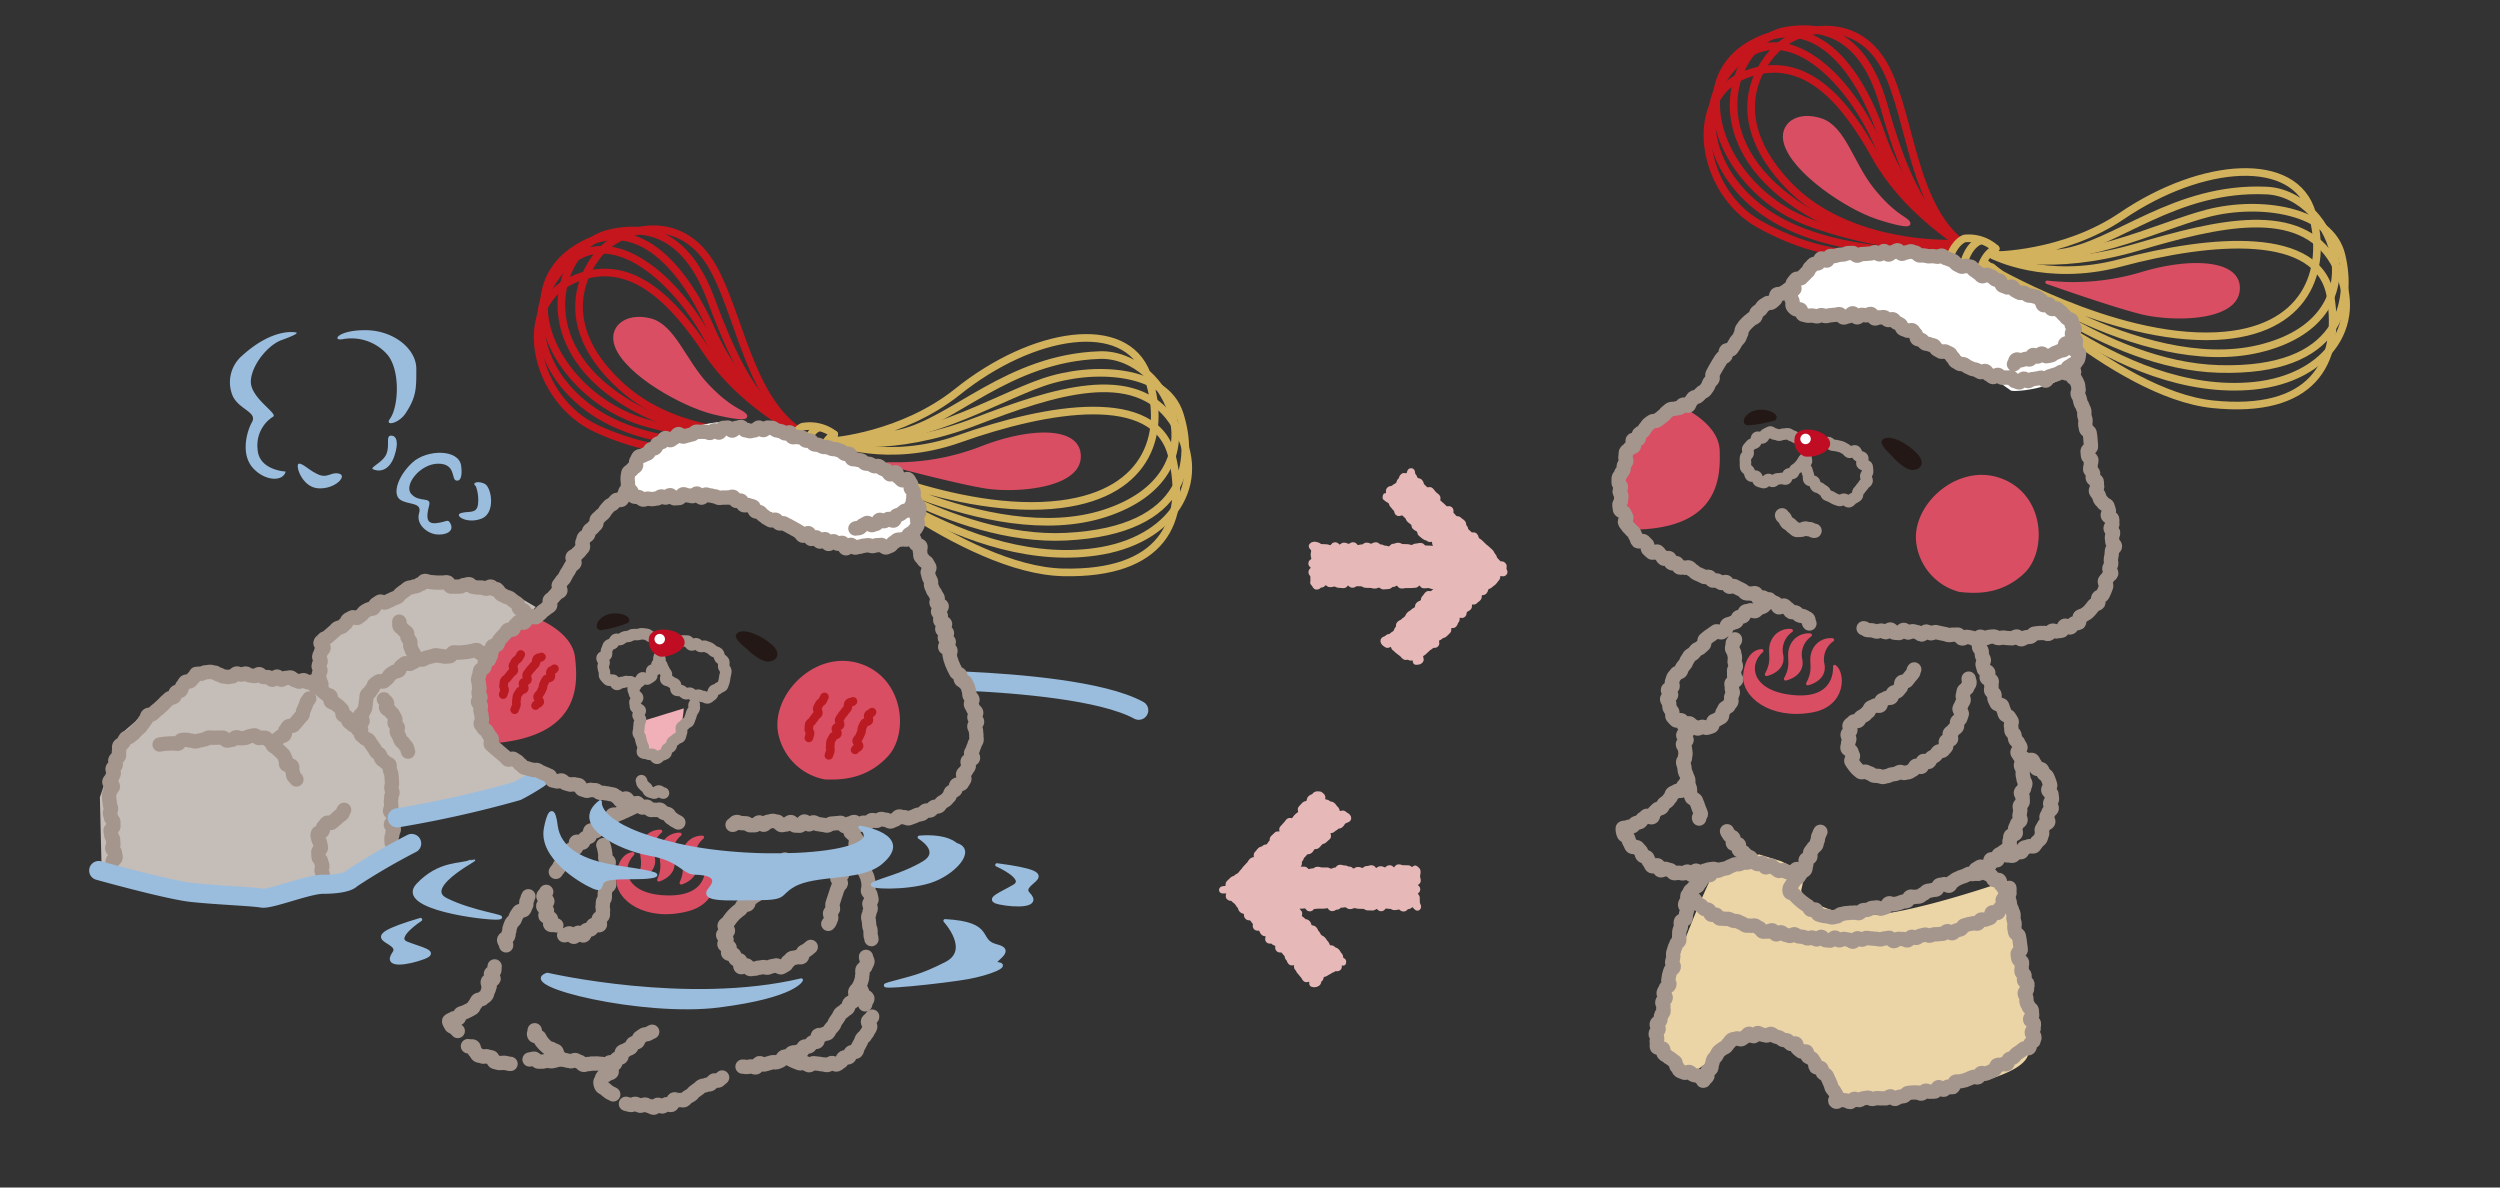 <svg xmlns="http://www.w3.org/2000/svg" width="400" height="190" viewBox="0 0 400 190"><rect x="0" y="0" width="400" height="190" fill="#333333" stroke="none"/><g id="f50d7e0a-b68c-49cb-96e2-e356488e4045" data-name="レイヤー 2"><g id="be116f17-a4f0-430d-b639-d757279777b3" data-name="レイヤー 1"><path d="M284.977,137.79l-3.5-1.078s-5.385.809-6.732,2.155-9.7,21.541-9.155,26.119,4.039,6.731,5.385,6.462,10.232-9.155,14.809-5.385,7,9.424,8.078,9.963,29.89-1.616,30.7-7.54-1.616-21.542-2.693-23.426a19.186,19.186,0,0,0-2.693-3.5s-13.463,4.578-19.926,4.848-11.309-2.963-11.04-4.039.539-2.693.539-2.693Z" style="fill:#ebd5a7"/><path d="M327.521,45.162A37.918,37.918,0,0,0,342.6,43.815c7.945-2.423,16.022-2.019,15.484,2.693s-10.636,4.712-15.484,3.5S327.521,45.162,327.521,45.162Z" style="fill:#d94e63;stroke:#d94e63;stroke-linejoin:round;stroke-width:0.539px"/><path d="M319.442,40.719s8.483,2.962,22.618-1.212c12.666-3.739,25.985-7,31.371,2.424s-.809,18.58-12.79,19.791C338.773,63.933,317.692,42.2,317.692,42.2" style="fill:none;stroke:#d2b25c;stroke-linecap:round;stroke-linejoin:round;stroke-width:1.221px"/><path d="M318.68,42.738s18,15.753,36.305,16.291c19.79.582,21.407-10.9,19.657-18.175s-13.059-8.885-21.408-6.732-20.463,8.751-34.331,6.732c0,0,8.447,4.4,20.33,1.212,14.54-3.905,31.909-5.386,33.659,5.385S369.8,66.3,354.043,64.684,317.692,42.2,317.692,42.2" style="fill:none;stroke:#d2b25c;stroke-linecap:round;stroke-linejoin:round;stroke-width:1.221px"/><path d="M317.692,42.2s24.748,18.124,43.755,13.6c19.792-4.712,12.248-24.805,1.212-25.311-14.675-.673-24.233,8.751-32.849,9.963s-10.907.4-10.907.4,11.2.068,20.6-6.31c12.835-8.706,27.734-9.846,30.427-.422,2.611,9.141-.943,18.984-15.349,19.656-16.7.781-36.485-11.04-36.485-11.04" style="fill:none;stroke:#d2b25c;stroke-linecap:round;stroke-linejoin:round;stroke-width:1.221px"/><path d="M313.115,38.565s-8.349-5.116-13.059-13.6-11.175-16.694-20.734-13.06-7.271,18.715,2.154,23.965c12.082,6.732,20.733,4.578,30.293,5.655" style="fill:none;stroke:#c5161e;stroke-linecap:round;stroke-linejoin:round;stroke-width:1.221px"/><path d="M313.115,38.565s-7.862-4.419-12.521-15.213C296.061,12.85,286.6,3.39,279.053,9.08c-8.752,6.6-6.077,19.54,5.1,26s28.157,5.1,28.157,5.1" style="fill:none;stroke:#c5161e;stroke-linecap:round;stroke-linejoin:round;stroke-width:1.221px"/><path d="M311.9,39.526s-9.612.69-22.213-3.868c-13.824-5-20.763-22.279-9.425-28.6C291.618.733,298.354,13.81,301,21.467a37.155,37.155,0,0,0,12.117,17.1" style="fill:none;stroke:#c5161e;stroke-linecap:round;stroke-linejoin:round;stroke-width:1.221px"/><path d="M312.441,39.507s-17.052.979-28.631-9.657-5.431-23.731,1.973-24.943,12.79,2.019,15.618,11.982,5.79,17.233,11.714,21.676" style="fill:none;stroke:#c5161e;stroke-linecap:round;stroke-linejoin:round;stroke-width:1.221px"/><path d="M312.217,38.969s-16.6.673-26.163-9.425-5.386-18.175-1.886-21.675,11.982-5.386,16.695,1.615,4.623,22.349,12.566,29.081" style="fill:none;stroke:#c5161e;stroke-linecap:round;stroke-linejoin:round;stroke-width:1.221px"/><path d="M299.65,30.352c-3.364-4.173-4.576-9.962-8.346-11.174s-6.483.8-5.61,3.769c1.347,4.578,9.795,10.237,14.631,11.848,2.827.942,5.528,1.56,5.027.808C304.812,34.8,303.018,34.526,299.65,30.352Z" style="fill:#d94e63;stroke:#d94e63;stroke-linejoin:round;stroke-width:0.539px"/><path d="M316.615,43.951c.808-3.636,2.693-4.175,2.693-4.175" style="fill:none;stroke:#d2b25c;stroke-linecap:round;stroke-linejoin:round;stroke-width:1.221px"/><path d="M316.75,38.565s-1.886.538-2.693,4.173" style="fill:none;stroke:#d2b25c;stroke-linecap:round;stroke-linejoin:round;stroke-width:1.221px"/><path d="M319.308,39.776a6.451,6.451,0,0,0-4.982-1.615s-1.885.538-2.693,4.174" style="fill:none;stroke:#d2b25c;stroke-linecap:round;stroke-linejoin:round;stroke-width:1.221px"/><path d="M260.607,84.475c14.272.135,14.406-8.078,14.272-12.387s-6.194-6.865-6.194-6.865-7,1.749-9.02,8.213A13.782,13.782,0,0,0,260.607,84.475Z" style="fill:#d94e63;stroke:#d94e63;stroke-linejoin:round;stroke-width:0.539px"/><path d="M316.649,103.532c.07.353.308.2.411.651.045.2,0,.457.07.724.052.212.214.418.28.667.058.218-.252.554-.184.8.063.221.122.46.193.7.066.223.627.305.7.541s-.318.6-.241.834.7.266.782.5-.119.551-.034.779-.117.563-.028.79.411.355.5.578-.054.553.044.774.213.444.316.662.759.168.869.383.129.473.245.684.116.488.238.694.513.244.643.445.275.415.395.639c.108.2-.177.622-.073.851.1.213-.015.511.076.743s.365.365.446.6.069.474.141.711.421.377.485.616.294.428.35.668-.52.6-.471.846.489.391.531.631.133.467.168.708-.175.509-.147.751.259.457.281.7-.011.487,0,.73.128.48.137.723.278.486.28.729-.19.492-.195.736-.5.466-.513.708.3.5.275.745.038.494.009.736-.424.431-.461.67.115.507.07.746-.063.481-.117.718.223.564.159.8-.489.369-.563.6-.2.441-.287.668.179.6.082.824-.705.208-.813.425-.022.529-.143.739.106.645-.027.848-.332.387-.478.581-.463.268-.621.452-.476.221-.647.394-.035.681-.219.842-.825-.246-1.019-.1-.025.8-.23.933-.481.167-.7.287-.621-.153-.833-.04-.4.257-.609.367-.2.65-.418.756-.572-.086-.788.018-.424.207-.64.308-.459.133-.676.231-.428.2-.646.3-.38.316-.6.41-.3.527-.517.618-.648-.323-.869-.234-.489.058-.711.145-.272.619-.5.7-.5.035-.722.119-.492.048-.716.13-.375.374-.6.453-.4.319-.623.4-.5.011-.731.087-.538-.1-.764-.023-.31.6-.537.675-.488.056-.714.127-.452.172-.679.241-.478.084-.7.151-.56-.2-.787-.138-.339.571-.566.634-.46.15-.687.211-.562-.244-.789-.186-.49.025-.718.081-.438.238-.666.292-.5.013-.724.064-.407.414-.634.462-.52-.123-.746-.08c-.243.048-.5,0-.72.035-.247.043-.487.035-.711.069-.25.037-.475.117-.694.142-.261.03-.475.367-.689.378-.278.016-.558.161-.748.145-.241-.022-.494-.124-.724-.162s-.508-.037-.735-.092-.488-.136-.71-.208-.264-.691-.48-.78-.579.116-.787.012-.277-.491-.476-.611-.393-.256-.58-.39-.373-.283-.546-.431c-.191-.163-.357-.308-.513-.468a6.118,6.118,0,0,1-.482-.5c-.165-.219-.64-.226-.723-.406a.937.937,0,0,1,.1-.884c.16-.139.206-.366.367-.579a6.861,6.861,0,0,0,.393-.567c.119-.192.46-.262.582-.482.111-.2.263-.392.377-.613.106-.206.51-.274.619-.495s.049-.506.156-.727-.163-.606-.057-.826.6-.233.708-.449-.089-.574.018-.79.313-.379.422-.594.405-.327.518-.539.094-.493.21-.7.038-.536.16-.744.17-.466.3-.668" style="fill:none;stroke:#a5968d;stroke-linecap:round;stroke-linejoin:round;stroke-width:2.29px"/><path d="M276.327,133c.106.337.162.239.36.639.089.178.516.2.656.431.112.183-.212.683-.063.889.13.178.767-.027.928.163.146.171-.135.743.038.918s.516.139.7.3.292.38.486.528.438.19.641.324.2.586.413.706.426.243.645.349.64-.266.864-.173.268.628.5.708.622-.4.854-.338.372.41.608.465.4.4.642.448.511-.166.751-.133.445.325.687.348.482.029.724.043.5-.588.739-.583.465.107.708.1" style="fill:none;stroke:#a5968d;stroke-linecap:round;stroke-linejoin:round;stroke-width:2.29px"/><path d="M280.309,137.795c-.333.105-.244.085-.669.209-.19.055-.463-.041-.72.03-.205.057-.415.17-.657.234-.212.056-.472-.019-.709.041-.217.055-.416.222-.65.278s-.411.27-.644.324-.456.092-.688.142-.431.218-.662.265-.528-.269-.76-.225-.476-.022-.708.017-.446.157-.678.192-.415.43-.647.461-.533-.484-.765-.459-.41.674-.642.694-.511-.556-.742-.544-.459.283-.69.286-.47-.1-.7-.1-.477.086-.7.066c-.249-.021-.417-.437-.658-.488a6.091,6.091,0,0,1-.674-.193c-.234-.078-.64.312-.866.21s-.22-.643-.436-.764-.727.244-.933.106-.238-.527-.433-.679-.181-.54-.365-.7-.529-.143-.7-.316-.15-.531-.314-.711-.328-.353-.481-.54-.795-.015-.937-.207c-.155-.21-.221-.482-.351-.679-.147-.222-.164-.509-.277-.707-.14-.244-.539-.338-.625-.529a2.093,2.093,0,0,1-.188-.978c.067-.135.608-.047.868-.207.172-.107.466-.016.69-.127.2-.1.309-.382.526-.48s.453-.107.665-.2.313-.457.517-.543c.226-.1.366-.349.556-.433.146-.065.674.353.915.177.165-.12.108-.588.305-.747.169-.137.312-.326.5-.485.17-.144.506-.113.685-.271s.208-.459.383-.616.38-.273.552-.431.276-.391.446-.548.164-.513.33-.668.478-.189.641-.343c.18-.171.686.018.843-.132.191-.182.136-.58.28-.718.309-.3.191-.3.437-.54" style="fill:none;stroke:#a5968d;stroke-linecap:round;stroke-linejoin:round;stroke-width:2.29px"/><path d="M271.865,130.972c-.176-.309.437-.523.239-.933-.088-.18-.164-.4-.274-.649-.088-.2-.138-.425-.235-.664-.084-.206-.172-.416-.26-.651-.079-.212-.6-.274-.685-.508-.074-.217-.156-.445-.229-.679s.025-.5-.041-.733-.175-.441-.234-.677.024-.489-.027-.726-.208-.437-.253-.674-.248-.44-.285-.679-.06-.475-.089-.715-.178-.466-.2-.707.326-.5.313-.744.085-.475.08-.716-.088-.469-.084-.709-.354-.49-.341-.73.574-.438.6-.678-.577-.543-.547-.782.652-.387.692-.625-.174-.514-.124-.75" style="fill:none;stroke:#a5968d;stroke-linecap:round;stroke-linejoin:round;stroke-width:2.29px"/><path d="M283.092,95.9c-.32.147-.058.474-.463.674-.179.088-.3.362-.545.485-.193.1-.435.14-.662.26-.2.1-.34.331-.559.451-.2.108-.648-.216-.863-.1-.2.112-.5.058-.715.18s-.18.617-.388.741-.517.048-.723.174-.195.574-.4.7-.483.115-.684.245-.493.111-.692.244-.123.656-.32.792-.386.263-.581.4-.757-.241-.948-.1-.4.267-.586.412-.4.261-.591.409-.37.308-.553.46-.058.669-.237.825-.35.318-.526.478-.463.2-.634.364-.3.37-.47.538-.433.247-.594.421-.237.429-.392.608-.179.468-.327.652-.3.363-.44.553-.172.45-.3.645-.567.2-.688.4-.336.367-.445.575-.145.469-.241.684.156.569.081.784c-.08.231-.671.3-.724.524-.058.239.519.578.492.8-.03.244-.633.441-.629.669,0,.244.287.471.326.7a4.5,4.5,0,0,0,.079.713,4.087,4.087,0,0,0,.388.6c.116.207-.053.642.094.823a4.941,4.941,0,0,0,.525.557c.176.155.686-.1.885.025s.186.671.4.769.644-.361.87-.293.376.406.609.445.462.369.7.378.494-.248.729-.27.541.2.771.146a5.758,5.758,0,0,0,.721-.231c.219-.083.183-.739.389-.854a4.355,4.355,0,0,0,.618-.291c.183-.143.44-.195.6-.37s.042-.527.176-.726a4.209,4.209,0,0,0,.309-.581c.1-.207.588-.251.662-.483s.352-.4.417-.623-.074-.523-.016-.751.2-.45.249-.679-.192-.529-.148-.759-.09-.5-.053-.725.706-.382.736-.611-.344-.525-.322-.754-.011-.48,0-.709c.017-.244.272-.468.28-.7.009-.246-.193-.489-.192-.717,0-.247.05-.483.043-.708-.007-.25-.119-.479-.133-.7-.017-.257-.3-.464-.32-.678-.028-.27.132-.516.1-.712-.065-.443.434-.442.355-.78" style="fill:none;stroke:#a5968d;stroke-linecap:round;stroke-linejoin:round;stroke-width:2.29px"/><path d="M306.275,107.112c-.212.29,0,.339-.283.694-.126.16-.292.343-.466.553-.141.17-.282.371-.451.566-.149.172-.634.065-.8.251s0,.643-.171.822-.3.381-.472.555-.536.143-.712.312-.145.554-.326.717-.644,0-.828.153-.471.174-.66.323-.092.679-.287.819-.649-.1-.85.032-.431.191-.638.307-.235.587-.45.687-.322.372-.521.495a5.546,5.546,0,0,0-.6.336c-.188.152-.248.389-.411.559s-.7.03-.836.222-.454.321-.567.53.18.629.1.852-.37.391-.424.623.287.525.264.762-.192.45-.184.689-.143.494-.1.731.551.337.623.567a4.748,4.748,0,0,0,.234.623c.1.214-.351.722-.222.927a6.2,6.2,0,0,0,.419.621,6.524,6.524,0,0,0,.48.582,7.072,7.072,0,0,0,.576.487c.186.143.653-.121.864-.011a4.375,4.375,0,0,0,.633.26c.219.074.394.294.63.342a6.749,6.749,0,0,0,.707.047c.23.021.462.169.7.169s.466-.124.706-.144.44-.211.677-.247.453-.066.687-.116.415-.224.645-.287.552.22.778.144.486-.057.707-.143.411-.256.627-.353.266-.526.477-.633.678.261.883.144.081-.776.28-.9.724.234.917.1.229-.492.414-.638.434-.222.61-.377.28-.4.448-.562.619-.078.776-.253.333-.37.478-.555-.123-.686.008-.881.674-.147.79-.351-.288-.685-.19-.9.472-.319.567-.536.477-.328.568-.546-.045-.547.041-.766.425-.361.506-.58.158-.466.234-.685-.421-.656-.349-.877c.076-.236.244-.43.31-.652.072-.239.269-.43.33-.651.067-.242-.176-.548-.122-.768.062-.247.1-.475.145-.692.056-.256.535-.4.576-.613.051-.271.308-.477.337-.673.069-.453-.146-.387-.12-.738" style="fill:none;stroke:#a5968d;stroke-linecap:round;stroke-linejoin:round;stroke-width:2.29px"/><path d="M323.15,120.985a4.1,4.1,0,0,1,.6.312c.175.092.367.2.587.334.183.112.637-.151.837-.009.179.127.211.483.394.635s.107.541.276.706.677-.017.829.162.191.444.323.637.427.3.534.5a5.569,5.569,0,0,1,.279.667,5.337,5.337,0,0,1,.22.69c.049.231-.337.548-.3.8s.489.433.507.681.076.5.079.742-.277.489-.288.735.273.517.247.761-.485.43-.525.672-.25.432-.306.67.347.6.274.829-.577.311-.667.537-.238.4-.346.62.136.619.009.827-.117.53-.264.725-.375.352-.541.531a7.561,7.561,0,0,1-.453.623c-.182.158-.688-.082-.89.058s-.483.08-.7.2-.227.611-.457.7-.521-.041-.76.03-.375.5-.619.551-.513-.074-.762-.045-.493-.131-.744-.121" style="fill:none;stroke:#a5968d;stroke-linecap:round;stroke-linejoin:round;stroke-width:2.29px"/><path d="M298.178,100.521c.355.025.246.267.694.3.2.014.442.019.711.036.219.014.448.187.7.2.226.014.477-.193.725-.179.23.014.455.265.7.279s.5-.453.74-.44.449.51.691.523.477.033.717.045.5-.516.745-.505.461.421.7.431c.216.008.472-.242.737-.221.224.018.459.125.715.151.229.022.437.355.689.383.231.025.535-.512.785-.484.232.026.45.259.7.287s.506-.224.753-.2.466.13.711.158.469.117.713.143.466.16.71.184.491-.091.735-.067.484-.027.728-.006.432.605.676.624.5-.287.744-.27.474.1.715.118.465.315.707.328.506-.486.748-.476.472.271.714.279.489-.261.732-.256.481-.054.724-.052.482.276.724.275.483-.093.726-.1.487.087.729.078.489.053.732.04.468-.277.71-.294.528.478.769.456.463-.3.7-.326.486-.051.726-.083.421-.461.659-.5.478-.046.716-.09.5.027.731-.024.55.214.784.156.384-.446.616-.513.565.185.794.11.512-.039.738-.124.252-.684.473-.779.706.371.924.266.3-.5.512-.619.587.016.792-.113.012-.853.208-.994.486-.135.673-.288.422-.241.6-.407.323-.352.486-.531.289-.377.439-.568.574-.183.71-.385-.1-.626.023-.839.574-.243.679-.465.227-.442.316-.671.176-.464.258-.688-.277-.617-.2-.843.4-.381.474-.608.472-.376.535-.605-.349-.6-.292-.829.241-.443.29-.673-.1-.511-.059-.743.092-.47.123-.7.036-.477.057-.711.471-.458.481-.693-.419-.494-.421-.729-.058-.472-.073-.707.238-.5.209-.739-.365-.427-.408-.659.328-.56.272-.789.037-.525-.032-.752-.606-.312-.686-.536.252-.616.162-.836-.131-.482-.228-.7-.571-.272-.673-.487-.38-.355-.484-.571-.144-.469-.246-.685-.329-.385-.426-.6.266-.639.177-.86.016-.5-.061-.729-.568-.315-.63-.548.1-.509.06-.747-.459-.419-.482-.662c-.022-.224.117-.478.093-.731-.021-.228.132-.484.109-.734-.022-.231-.518-.423-.543-.671-.023-.233-.042-.47-.069-.717s.583-.543.555-.788-.033-.479-.063-.724-.019-.482-.052-.725-.072-.477-.107-.719-.541-.4-.579-.645-.083-.467-.123-.7.083-.5.04-.736-.141-.459-.187-.7.041-.5-.009-.733-.213-.445-.266-.681-.27-.428-.327-.663-.105-.466-.165-.7-.242-.429-.306-.663.222-.562.154-.794-.037-.495-.109-.726-.225-.436-.3-.666-.5-.336-.581-.564.35-.643.264-.87-.759-.221-.849-.446.365-.673.27-.9-.433-.339-.534-.56-.111-.482-.216-.7-.308-.388-.419-.6.117-.614,0-.827-.231-.435-.352-.644-.686-.157-.813-.363.153-.672.021-.875-.749-.079-.887-.278-.036-.565-.18-.76-.05-.578-.2-.769-.5-.226-.656-.412-.118-.547-.28-.728-.341-.358-.508-.534-.773.081-.946-.089-.272-.405-.451-.569-.267-.425-.451-.583-.565-.066-.754-.218-.383-.278-.578-.423-.131-.641-.331-.78-.274-.453-.473-.583-.517-.083-.719-.209-.365-.323-.57-.444-.56.019-.768-.1-.5-.071-.707-.183-.13-.789-.343-.9-.606.152-.821.051-.453-.151-.67-.248-.339-.415-.559-.507-.518.008-.739-.079-.424-.221-.647-.3-.48-.068-.705-.147-.529.1-.756.023-.39-.326-.618-.395-.319-.6-.548-.669-.546.184-.777.124-.479-.039-.711-.095-.381-.469-.613-.521-.509.088-.742.041-.474-.061-.708-.1-.526.261-.761.222-.411-.439-.647-.473-.466-.118-.7-.147-.516.325-.753.3-.419-.6-.656-.625-.5.182-.733.165-.5.388-.735.376-.468-.078-.7-.086-.468-.214-.706-.217-.476-.213-.714-.211-.467.468-.7.474-.5-.708-.739-.7-.443.654-.68.67-.48-.08-.717-.06-.516-.389-.753-.364-.474.095-.71.124-.407.544-.642.579-.521-.255-.755-.216-.47.087-.7.132-.484.021-.716.071-.467.113-.7.168-.431.247-.662.307-.359.478-.588.543-.611-.389-.838-.319-.5.024-.724.1-.294.606-.517.688-.5.03-.716.117-.491.062-.709.154-.347.4-.564.493-.355.35-.568.455-.491.072-.7.182-.545-.007-.752.109-.172.646-.376.768-.448.163-.647.291-.375.281-.571.415-.422.222-.614.361-.6,0-.785.143-.1.651-.281.8-.352.314-.533.466-.609.02-.786.177-.424.247-.6.408-.262.42-.432.585-.411.266-.576.435-.1.561-.264.733-.488.2-.645.374-.39.3-.543.474-.345.338-.494.521-.262.4-.407.59-.04.569-.182.758-.164.468-.3.661-.333.345-.468.54-.223.422-.355.618-.268.392-.4.59-.737.095-.863.295.031.584-.092.785-.51.249-.632.45-.253.407-.373.608-.247.41-.366.611-.236.416-.355.617-.212.43-.332.63.1.621-.024.819-.344.355-.468.551-.166.473-.295.666-.28.4-.415.588-.5.235-.64.415-.34.341-.5.51-.55.1-.721.251-.226.427-.416.558-.2.611-.409.71-.583-.232-.813-.173-.361.443-.589.517-.476.044-.7.131-.52-.017-.738.081-.366.336-.578.445-.3.42-.506.539-.345.314-.545.443-.375.26-.567.4-.586,0-.771.146-.395.269-.573.427-.275.4-.445.565-.246.413-.407.587-.471.212-.623.394.046.628-.1.818-.8.008-.932.206.309.749.187.953-.619.183-.729.393-.434.322-.533.538,0,.522-.089.744.2.568.121.793-.308.388-.371.617-.015.473-.066.7-.379.4-.419.637-.324.438-.352.675.007.488-.009.726.381.491.376.73-.222.47-.217.709.277.457.292.7-.092.481-.068.715-.3.524-.263.757.053.492.1.723.638.33.7.558.22.4.305.626-.3.634-.2.85.293.392.413.6.35.339.486.538.365.306.515.495.158.476.321.656.142.526.315.7.749-.119.931.042.314.334.5.486.07.678.266.822.342.344.542.48.733-.262.937-.132.283.422.491.546.283.447.494.565.636-.19.849-.077.168.693.384.8.576-.1.794,0,.25.576.47.677.549-.063.771.036.562-.113.782-.017.35.377.571.47.356.361.576.452.428.2.648.285.42.219.64.308.547-.1.768-.011.313.5.534.582.541-.087.761,0,.393.3.614.382.6-.222.816-.136.259.653.481.738.581-.183.8-.1.416.249.639.334.426.227.648.312.351.422.573.508.527-.035.749.051.569-.138.79-.051.246.691.467.778.585-.175.805-.088.279.595.5.683.576-.144.794-.055.446.178.663.269.28.564.494.656.681-.366.894-.273.359.371.569.467.314.455.521.554.547-.025.751.078.355.357.554.465c.217.118.528.054.721.17.213.128.442.227.623.352.209.143.115.642.277.781" style="fill:none;stroke:#a5968d;stroke-linecap:round;stroke-linejoin:round;stroke-width:2.29px"/><path d="M313.518,94.438a9.083,9.083,0,0,1-6.6-7.27c-1.077-6.058,6.328-12.925,13.193-10.367s7.136,11.444,3.5,14.809S315.941,94.707,313.518,94.438Z" style="fill:#d94e63;stroke:#d94e63;stroke-linejoin:round;stroke-width:0.539px"/><path d="M287.332,70.019c-.331-.123-.2-.186-.62-.289-.2-.048-.385-.275-.644-.318-.215-.035-.46.075-.708.054-.224-.019-.446.164-.689.165s-.452-.192-.691-.168-.546-.393-.78-.342a6.609,6.609,0,0,0-.671.34c-.218.077-.3.484-.511.594s-.7-.207-.891-.065-.084.65-.258.821-.553.179-.7.359a6.025,6.025,0,0,0-.5.577c-.129.221.105.614.027.832-.086.239-.383.419-.414.65a3.36,3.36,0,0,0,0,.757,3.762,3.762,0,0,0,.018.79c.082.231.406.387.535.591s.121.572.289.745.674-.029.874.106.2.684.422.775a3.9,3.9,0,0,0,.763.227c.241.039.513-.485.753-.509s.5.346.731.311.408-.338.632-.385.466-.019.685-.08.548.159.761.082.216-.692.42-.787.5-.017.689-.135.2-.466.377-.61a3.553,3.553,0,0,0,.51-.386,4.585,4.585,0,0,0,.786-1.043c.066-.212.412-.35.437-.587-.1.362.042.2.079.664.017.213-.509.542-.45.822.047.223.428.391.513.647a6.064,6.064,0,0,0,.215.719c.1.216-.025.587.112.813.124.2.69.129.849.338.145.192.107.538.284.73s.53.155.724.332.4.264.605.424.227.507.424.631a6.066,6.066,0,0,0,.67.271,6.006,6.006,0,0,0,.631.358,4.856,4.856,0,0,0,.692.238c.247.038.489-.2.723-.207s.57.465.8.409.416-.393.632-.5a3.722,3.722,0,0,0,.629-.383c.188-.146.074-.584.236-.769a3.636,3.636,0,0,0,.424-.518c.123-.2.326-.33.422-.558s.482-.338.547-.577-.222-.541-.208-.783.337-.511.3-.753a4.328,4.328,0,0,0-.076-.791c-.084-.229-.685-.221-.811-.438s.242-.773.084-.968-.572-.176-.755-.348-.19-.573-.391-.722-.793.311-1.009.184-.323-.385-.55-.489a7.3,7.3,0,0,0-.644-.354c-.232-.08-.468-.122-.71-.181s-.476-.071-.723-.106-.459-.405-.708-.418" style="fill:none;stroke:#a5968d;stroke-linecap:round;stroke-linejoin:round;stroke-width:1.832px"/><path d="M284.034,67.242a18.714,18.714,0,0,1-4.356.807c-1.092-.071-.895-1.615.855-2.288S285.11,66.165,284.034,67.242Z" style="fill:#231815"/><path d="M303.152,73.436c-.673-.809-2.962-2.559-1.751-3.232s3.9.808,5.386,2.423.27,2.693-.942,2.559S303.152,73.436,303.152,73.436Z" style="fill:#231815"/><path d="M285.132,82.45c.09.334.252.169.448.532a3.149,3.149,0,0,0,.319.58c.136.169.349.223.538.38.17.14.261.328.479.44.195.1.327.348.565.411a4.3,4.3,0,0,0,.695-.029c.216.015.407-.18.652-.2.219-.02.45.151.693.1.216-.046.57.335.806.259" style="fill:none;stroke:#a5968d;stroke-linecap:round;stroke-linejoin:round;stroke-width:2.29px"/><path d="M274.745,139.139c-.332.1-.409-.25-.8-.071-.184.084-.085.8-.313.93-.189.107-.583-.1-.787.039-.184.127-.248.424-.433.581s-.235.391-.4.566a5.166,5.166,0,0,0-.37.553c-.136.186-.614.141-.727.352s-.46.339-.541.565a1.919,1.919,0,0,0,.068.877c.047.216.6.22.755.437.125.18.146.42.339.6.162.151.422.169.63.319.183.132.277.392.493.523.2.119.491.056.713.173.2.108.2.653.422.759s.556-.082.784.015.308.5.538.592.525-.038.757.045.513-.035.747.043.432.2.666.274.487.027.722.1.426.232.662.3.412.3.649.365.493-.018.729.04.5-.076.74-.021.417.305.654.357.371.552.608.6.5-.044.737,0,.535-.244.774-.2.378.605.617.648.551-.372.791-.332.43.351.67.388.464.161.7.2.53-.306.771-.273.44.311.679.342.478.05.717.079.46.214.7.241.5-.169.743-.144.457.285.7.308.523-.434.764-.413.441.524.683.543.482.046.724.063.518-.5.76-.489.457.428.7.441.5-.241.737-.23.479.106.721.115.473.327.716.334.5-.554.741-.549.479.216.722.219.486-.274.729-.273.482.079.724.078.484.063.727.06.486.1.729.1.48-.151.723-.158.482-.088.725-.1.51.544.753.533.465-.351.7-.365.485.038.722.021.5.248.741.227.438-.553.676-.576.509.2.747.173.447-.331.685-.361.468-.126.705-.16.518.2.754.162.463-.166.7-.207.494.009.727-.037.491-.024.723-.074.416-.348.647-.4.6.387.825.328.406-.37.633-.434.468-.128.693-.2.336-.523.559-.6.459-.123.679-.2.489-.055.706-.143.576.118.79.023.3-.5.507-.609.59.079.793-.034.5-.139.695-.262.1-.721.289-.856c.2-.146.779.192.952.044.191-.164.162-.572.318-.737.173-.184.578-.2.708-.385.145-.207-.354-.759-.264-.966.1-.23.319-.34.349-.567a1.936,1.936,0,0,0,.07-.671,2.119,2.119,0,0,0-.265-.628,2.791,2.791,0,0,0-.433-.528c-.152-.163-.1-.582-.3-.735-.179-.136-.61.082-.828-.045-.2-.114-.225-.567-.453-.673-.2-.1-.426-.217-.659-.306-.214-.082-.451-.164-.689-.239-.22-.071-.58.313-.821.248" style="fill:none;stroke:#a5968d;stroke-linecap:round;stroke-linejoin:round;stroke-width:2.29px"/><path d="M270,143.271c-.084.354.018.379-.066.733s-.236.319-.32.674.439.479.355.834-.119.347-.2.7,0,.375-.083.729-.678.214-.762.568.109.4.025.755-.154.338-.238.693.026.381-.058.736.125.405.041.761-.419.276-.5.631-.181.332-.265.686-.134.344-.218.7.087.393,0,.745-.08.354-.164.706.338.454.255.808-.457.267-.541.622-.123.347-.207.7-.029.368-.113.723.241.431.157.786-.516.253-.6.608-.227.323-.311.68.409.473.325.828-.447.271-.531.627.245.435.16.792.11.4.025.759-.316.3-.4.658-.023.37-.108.725-.5.26-.58.618.384.469.3.827-.368.292-.453.651.235.384.206.752c.1.23-.151.423-.044.638s-.087.621.035.829.835.054.971.252-.03.622.119.811.461.25.622.428.426.254.6.422.391.271.573.427.106.643.3.787.254.516.452.649.5.171.7.292.679-.2.886-.092c.228.118.374.35.583.445.242.11.517.061.726.143.261.1.424.333.618.395.511.164.408.442.22.4-.127-.327.531-.311.692-.721.073-.186-.118-.525-.008-.768.089-.2.5-.256.615-.478.1-.2.016-.507.14-.719.114-.2.066-.51.2-.712s.311-.363.454-.556.2-.455.353-.638.394-.294.559-.466.462-.2.639-.365.268-.418.457-.563.281-.448.481-.577.519-.081.73-.193.607.21.827.118.363-.3.59-.37.359-.461.593-.512.538.43.777.4.413-.507.654-.517.462.266.7.274.443.112.684.139.512-.318.751-.275.409.335.634.393.448.113.669.187.373.3.589.392.512-.018.721.087.293.42.5.539.655-.166.849-.036.1.661.288.8.353.286.532.436.712-.1.883.063.062.613.225.779.519.157.675.33.248.411.4.589.052.555.193.739.741.038.875.226.106.51.234.7.5.252.62.447.187.455.3.652.183.453.29.651c.118.218.132.482.232.68.115.227.345.382.436.577.114.243.279.436.357.618.173.4-.452.768-.173.973s.412-.262.877-.255c.2,0,.441.073.718.072.216,0,.459.283.717.279.224,0,.452-.52.705-.528.227-.006.474.237.724.227.23-.009.455-.295.7-.308.232-.012.465-.088.712-.1s.489.242.734.224.466-.124.71-.145.482.057.725.034.481.025.724,0,.445-.3.687-.329.538.456.779.425.438-.314.676-.347.472-.06.71-.1.406-.466.644-.5.472-.044.71-.085.488.036.725-.008.531.235.768.188.4-.423.637-.473.539.229.775.176.5.016.733-.041.335-.645.569-.7.622.484.855.421.382-.431.615-.5.549.159.78.09.251-.818.482-.891.509.027.738-.05.483-.067.711-.147.443-.185.669-.268.437-.2.661-.285.577.147.8.055.281-.571.5-.666.6.164.817.065.452-.179.669-.282.437-.211.653-.319.215-.634.429-.746.548.008.759-.108.592.06.8-.061.163-.669.369-.795.477-.141.68-.272.292-.427.491-.562.4-.258.6-.4.373-.3.566-.442.648.052.837-.1.1-.638.287-.793.236-.149.417-.309c.024-.353.215-.327.154-.676s-.36-.3-.421-.644.362-.423.3-.772.1-.378.042-.727-.537-.266-.6-.615.383-.429.321-.779,0-.361-.058-.71-.462-.279-.523-.628-.248-.317-.309-.666.013-.362-.049-.711-.192-.326-.253-.676.432-.437.37-.787.133-.384.072-.734-.5-.273-.559-.623.159-.389.1-.738-.441-.281-.5-.628.1-.375.038-.723.113-.378.052-.726-.529-.266-.59-.615-.056-.35-.118-.7.567-.462.506-.813-.039-.354-.1-.7-.02-.356-.082-.706-.068-.348-.129-.7-.53-.27-.592-.621-.069-.349-.131-.7.1-.38.042-.731-.115-.342-.177-.694.074-.375.012-.727-.174-.331-.236-.682-.226-.322-.288-.672-.052-.354-.114-.707-.184-.331-.246-.684.3-.417.236-.771.043-.372-.019-.726" style="fill:none;stroke:#a5968d;stroke-linecap:round;stroke-linejoin:round;stroke-width:2.29px"/><path d="M293.548,106.644s.538,5.475-6.552,4.847-7.63-5.2-5.117-7.36c0,0-2.187-.162-2.691,3.68-.45,3.411,4.039,7.091,10.679,5.924C295.2,112.8,294.984,107.632,293.548,106.644Z" style="fill:#d94e63;stroke:#d94e63;stroke-linejoin:round;stroke-width:0.539px"/><path d="M289.239,109.382s2.8-.586,2.425-3.007a3.781,3.781,0,0,1,1.525-3.994,2.932,2.932,0,0,0-2.873,1.526C289.33,105.836,290.676,106.734,289.239,109.382Z" style="fill:#d94e63;stroke:#d94e63;stroke-linejoin:round;stroke-width:0.539px"/><path d="M285.694,108.62s2.8-.588,2.424-3.008a3.78,3.78,0,0,1,1.526-3.993,2.931,2.931,0,0,0-2.873,1.525C285.783,105.074,287.131,105.971,285.694,108.62Z" style="fill:#d94e63;stroke:#d94e63;stroke-linejoin:round;stroke-width:0.539px"/><path d="M282.643,107.9s2.8-.586,2.422-3.007a3.785,3.785,0,0,1,1.527-3.994,2.93,2.93,0,0,0-2.872,1.526C282.733,104.356,284.079,105.253,282.643,107.9Z" style="fill:#d94e63;stroke:#d94e63;stroke-linejoin:round;stroke-width:0.539px"/><path d="M288.746,73.031A2.607,2.607,0,0,1,287.13,70.2c.135-2.289,4.578-1.616,5.52.134S290.5,73.3,288.746,73.031Z" style="fill:#c10d23"/><path d="M289.723,70.231a.836.836,0,1,1-.836-.836A.836.836,0,0,1,289.723,70.231Z" style="fill:#fff"/><path d="M321.736,62.484c.612.418,13.552-.763,10.32-8.123-1.65-3.758-6.035-6.343-12.653-9.288-6.339-2.823-13.082-6.792-20.285-5.386-14.721,2.872-13.822,8.976-9.693,10.591,3.285,1.286,9.312.237,13.641,1.616C310.9,54.39,319.192,60.75,321.736,62.484Z" style="fill:#fff"/><path d="M322.234,58.266c.311-.128.042-.6.437-.739.181-.062.5.182.742.109.2-.061.409-.135.641-.2.208-.055.475.122.7.071s.32-.664.547-.7.5.271.724.243.419-.469.644-.482.528.472.777.422a6.783,6.783,0,0,0,.741-.141c.228-.072.425-.291.652-.388a7.4,7.4,0,0,0,.691-.28c.214-.118.56-.083.758-.222s0-.8.174-.959.683-.031.831-.22a3.905,3.905,0,0,0,.39-.66c.108-.22-.219-.576-.17-.815s.459-.434.441-.684c-.017-.231-.4-.393-.486-.637-.063-.19.125-.564-.065-.779-.142-.16-.512-.132-.716-.3-.17-.143-.282-.383-.491-.533-.184-.133-.306-.386-.518-.524-.194-.126-.352-.34-.565-.469s-.645.16-.861.037-.2-.609-.421-.728-.67.239-.887.124-.174-.7-.391-.807-.369-.336-.587-.445-.489-.1-.708-.2-.534,0-.753-.108-.4-.271-.625-.375-.559.058-.779-.044-.42-.241-.641-.342-.3-.514-.52-.615-.623.2-.844.095-.457-.173-.678-.272-.238-.667-.459-.765-.482-.125-.7-.223-.373-.368-.593-.465-.463-.166-.682-.264-.666.293-.884.2-.357-.4-.572-.5-.39-.323-.6-.42c-.228-.1-.327-.463-.537-.561-.23-.106-.522-.046-.729-.145-.231-.11-.651.2-.85.1-.24-.121-.471-.227-.658-.331-.256-.142-.4-.41-.546-.517a2.413,2.413,0,0,0-.612-.268,5.9,5.9,0,0,0-.653-.237c-.214-.055-.389-.349-.637-.4-.221-.044-.507.212-.752.173-.225-.036-.457-.06-.7-.092-.228-.03-.472.048-.715.021s-.456-.108-.7-.13-.468.013-.708-.005-.44-.44-.68-.455-.465-.194-.705-.206-.484.187-.724.177-.483.227-.722.221-.462-.553-.7-.558-.482.3-.721.293-.478.393-.717.393-.481-.572-.72-.57-.472.525-.711.53-.489-.351-.728-.344-.474.2-.712.207-.479.044-.716.056-.48.033-.716.048-.464.225-.7.243-.522-.455-.755-.433-.488,0-.719.028-.47.179-.7.211c-.245.033-.49.03-.716.068-.246.041-.476.133-.7.179-.249.051-.528-.049-.741.009-.252.068-.31.641-.507.718-.228.09-.714-.418-.934-.316s-.245.627-.458.742-.551.032-.756.16-.335.393-.532.533-.221.507-.408.659-.329.338-.5.5-.345.317-.5.5-.749.03-.889.224a7.246,7.246,0,0,0-.477.6c-.122.218.321.7.235.925s-.737.3-.785.533.246.551.243.793.2.449.244.69-.066.5.033.734a1.338,1.338,0,0,0,.486.493c.173.13.472-.032.715.064.2.08.238.762.488.821.218.053.472.126.72.165.226.035.49-.043.737-.017.229.024.469.107.714.124s.486-.2.73-.193.468.146.71.153.478-.135.72-.131.475-.068.716-.065.474-.115.712-.113.47.535.709.537.478-.191.718-.187.487-.488.726-.483.464.639.7.646.494-.406.732-.4.481.059.718.074.5-.236.74-.216.416.693.65.719.509-.21.74-.174.508-.072.736-.026.407.385.63.446c.239.064.57-.185.787-.106s.354.418.557.522a4.149,4.149,0,0,1,.628.321c.181.136.2.515.394.659s.473.142.671.282.675-.152.873-.014.267.426.466.561.119.659.318.792.51.078.71.208.322.37.523.5.523.052.726.178.5.088.7.212.272.461.477.582.41.228.615.346.591-.092.8.024.423.2.631.314.265.5.475.61.258.533.469.641.406.259.618.364.522.018.737.119.392.289.608.386.432.208.649.3.482.091.7.18.412.26.633.345.6-.232.819-.151.339.472.563.547.4.334.623.4.614-.4.841-.337.389.384.618.44.5-.059.727-.011.486-.058.716-.019.393.546.62.576.463.2.691.217.521-.611.749-.6.456.379.686.382.465-.3.694-.307.455-.074.682-.093.444-.108.669-.139.558.51.781.467.344-.609.564-.666.431-.134.646-.206.439-.112.647-.2.391-.216.589-.321c.215-.114.765.348.952.224s-.02-.815.147-.96c.186-.161.436-.188.577-.356.16-.188.556-.2.659-.391.116-.218.367-.448.41-.661a5.289,5.289,0,0,0,.13-.74c.009-.247-.694-.447-.724-.663-.034-.249.26-.528.194-.732-.081-.251.092-.615,0-.791-.2-.367-.387-.207-.62-.458" style="fill:none;stroke:#a5968d;stroke-linecap:round;stroke-linejoin:round;stroke-width:2.29px"/><path d="M209.842,87.244c-.253.237.323.48.323.825s-.071.347-.071.694.1.346.1.693-.479.346-.479.692.4.345.4.69-.379.348-.379.7.3.348.3.695.012.349.012.7-.139.256.111.5.162.516.519.516.357-.318.713-.318.357-.377.713-.377.357.309.714.309.357-.088.715-.088.357.2.715.2.357.045.714.045.357-.42.714-.42.358.354.715.354.354-.243.709-.243.355.021.71.021.356.238.711.238.358.016.715.016.358.105.716.105.358-.152.715-.152.356.285.713.285.357-.053.715-.053.358-.325.717-.325.358-.227.717-.227.358.464.716.464.359-.068.718-.068h.718c.358,0,.358-.048.716-.048s.358-.384.716-.384.36.468.72.468.36-.045.72-.045.361.164.722.164.845-.682.988-.351-.268.611-.517.871-.295.219-.545.48-.616-.088-.867.174-.2.307-.453.568-.065.438-.315.7-.387.13-.637.392-.053.453-.3.715-.353.165-.6.427-.34.176-.59.438-.155.35-.4.61-.308.207-.558.468-.37.15-.621.413,0,.5-.254.763-.12.391-.373.655-.327.192-.581.457-.457.069-.711.334-.708.213-.682.579c.024.344.292.481.578.675s.6-.275.89-.081.123.432.408.625.241.26.527.453.261.23.547.423.22.294.507.488.486-.1.774.1.481-.09.769.106.02.684.366.642.469,0,.715-.263-.21-.692.036-.952.319-.189.565-.448.278-.228.524-.487.33-.18.576-.44.533.013.779-.246-.125-.613.121-.873.36-.15.606-.409.421-.092.666-.35.266-.238.511-.5-.047-.535.2-.793.536.018.781-.24.114-.384.359-.643-.057-.548.19-.807.643.115.891-.146.037-.458.283-.718.35-.161.6-.42-.049-.54.2-.8.567.042.815-.219.3-.215.542-.475-.009-.5.238-.765.478-.036.723-.3.092-.406.339-.667.388-.128.636-.39.309-.2.557-.463.2-.306.451-.569.024-.476.274-.739.664.13.914-.134-.065-.418-.067-.781.159-.371-.094-.63-.513-.005-.765-.263-.241-.27-.493-.528-.1-.4-.356-.66-.152-.356-.4-.614-.284-.227-.536-.486-.3-.211-.552-.469-.264-.248-.517-.507-.318-.193-.57-.451-.084-.42-.336-.677-.557.042-.808-.215-.281-.227-.532-.484-.087-.418-.338-.675-.037-.467-.289-.725-.313-.2-.565-.458-.487-.032-.74-.292-.237-.274-.49-.533.058-.561-.194-.819-.6.076-.849-.182-.271-.243-.525-.5-.3-.22-.548-.479.1-.6-.155-.862-.3-.214-.546-.471-.207-.3-.46-.563-.625.1-.879-.159-.268-.246-.522-.506-.086-.425-.342-.687-.436-.085-.691-.347-.13-.385-.387-.647-.019-.771-.386-.778-.212.467-.5.719-.592-.1-.873.153-.12.436-.4.687-.113.442-.4.694-.348.18-.632.433-.456.061-.741.314.071.654-.214.908-.4-.1-.422.281c-.018.354-.021.129.24.368s.33.167.592.407.1.416.365.657.212.295.474.535.079.439.34.678.691-.227.953.013.26.245.523.486.138.377.4.618.3.2.56.443.055.463.315.7.333.163.6.4.076.446.339.687.3.207.559.448.408.085.673.328.563-.083.828.159.021.511.287.754.927.259.795.594-.627-.025-.986-.03-.359-.039-.718-.044-.36-.022-.719-.027-.355-.394-.714-.4-.362.095-.722.091-.364.234-.725.229-.358-.122-.718-.127-.36-.015-.72-.02-.357-.2-.717-.208-.36.16-.717.156-.364.427-.722.423-.357-.12-.716-.125-.357-.2-.717-.2-.357-.323-.718-.328-.364.232-.724.227-.357-.164-.717-.169-.364.29-.724.285-.363.107-.725.1-.355-.441-.716-.446-.365.256-.726.251-.359-.183-.722-.188-.365.311-.727.306-.356-.36-.718-.365-.367.473-.728.469-.36-.148-.723-.153-.363-.023-.726-.028-.306-.177-.655-.283C210.327,87.013,210.108,87,209.842,87.244Z" style="fill:#e6b9b8"/><path d="M209.842,87.244c-.253.237.323.48.323.825s-.071.347-.071.694.1.346.1.693-.479.346-.479.692.4.345.4.69-.379.348-.379.7.3.348.3.695.012.349.012.7-.139.256.111.5.162.516.519.516.357-.318.713-.318.357-.377.713-.377.357.309.714.309.357-.088.715-.088.357.2.715.2.357.045.714.045.357-.42.714-.42.358.354.715.354.354-.243.709-.243.355.021.71.021.356.238.711.238.358.016.715.016.358.105.716.105.358-.152.715-.152.356.285.713.285.357-.053.715-.053.358-.325.717-.325.358-.227.717-.227.358.464.716.464.359-.068.718-.068h.718c.358,0,.358-.048.716-.048s.358-.384.716-.384.36.468.72.468.36-.045.72-.045.361.164.722.164.845-.682.988-.351-.268.611-.517.871-.295.219-.545.48-.616-.088-.867.174-.2.307-.453.568-.065.438-.315.7-.387.13-.637.392-.053.453-.3.715-.353.165-.6.427-.34.176-.59.438-.155.35-.4.61-.308.207-.558.468-.37.15-.621.413,0,.5-.254.763-.12.391-.373.655-.327.192-.581.457-.457.069-.711.334-.708.213-.682.579c.024.344.292.481.578.675s.6-.275.89-.081.123.432.408.625.241.26.527.453.261.23.547.423.22.294.507.488.486-.1.774.1.481-.09.769.106.02.684.366.642.469,0,.715-.263-.21-.692.036-.952.319-.189.565-.448.278-.228.524-.487.33-.18.576-.44.533.013.779-.246-.125-.613.121-.873.36-.15.606-.409.421-.092.666-.35.266-.238.511-.5-.047-.535.2-.793.536.018.781-.24.114-.384.359-.643-.057-.548.19-.807.643.115.891-.146.037-.458.283-.718.35-.161.6-.42-.049-.54.2-.8.567.042.815-.219.3-.215.542-.475-.009-.5.238-.765.478-.036.723-.3.092-.406.339-.667.388-.128.636-.39.309-.2.557-.463.2-.306.451-.569.024-.476.274-.739.664.13.914-.134-.065-.418-.067-.781.159-.371-.094-.63-.513-.005-.765-.263-.241-.27-.493-.528-.1-.4-.356-.66-.152-.356-.4-.614-.284-.227-.536-.486-.3-.211-.552-.469-.264-.248-.517-.507-.318-.193-.57-.451-.084-.42-.336-.677-.557.042-.808-.215-.281-.227-.532-.484-.087-.418-.338-.675-.037-.467-.289-.725-.313-.2-.565-.458-.487-.032-.74-.292-.237-.274-.49-.533.058-.561-.194-.819-.6.076-.849-.182-.271-.243-.525-.5-.3-.22-.548-.479.1-.6-.155-.862-.3-.214-.546-.471-.207-.3-.46-.563-.625.1-.879-.159-.268-.246-.522-.506-.086-.425-.342-.687-.436-.085-.691-.347-.13-.385-.387-.647-.019-.771-.386-.778-.212.467-.5.719-.592-.1-.873.153-.12.436-.4.687-.113.442-.4.694-.348.18-.632.433-.456.061-.741.314.071.654-.214.908-.4-.1-.422.281c-.018.354-.021.129.24.368s.33.167.592.407.1.416.365.657.212.295.474.535.079.439.34.678.691-.227.953.013.26.245.523.486.138.377.4.618.3.2.56.443.055.463.315.7.333.163.6.4.076.446.339.687.3.207.559.448.408.085.673.328.563-.083.828.159.021.511.287.754.927.259.795.594-.627-.025-.986-.03-.359-.039-.718-.044-.36-.022-.719-.027-.355-.394-.714-.4-.362.095-.722.091-.364.234-.725.229-.358-.122-.718-.127-.36-.015-.72-.02-.357-.2-.717-.208-.36.16-.717.156-.364.427-.722.423-.357-.12-.716-.125-.357-.2-.717-.2-.357-.323-.718-.328-.364.232-.724.227-.357-.164-.717-.169-.364.29-.724.285-.363.107-.725.1-.355-.441-.716-.446-.365.256-.726.251-.359-.183-.722-.188-.365.311-.727.306-.356-.36-.718-.365-.367.473-.728.469-.36-.148-.723-.153-.363-.023-.726-.028-.306-.177-.655-.283C210.327,87.013,210.108,87,209.842,87.244Z" style="fill:none;stroke:#e6b9b8;stroke-linecap:round;stroke-linejoin:round;stroke-width:0.763px"/><path d="M226.583,138.961c.252.236.323.212.323.558s-.07.346-.07.693.1.347.1.693-.479.346-.479.692.4.345.4.691-.379.347-.379.694.3.348.3.7.012.349.012.7.36.652.111.895-.551-.515-.907-.515-.357.317-.713.317-.357.378-.713.378-.357-.309-.714-.309-.357.088-.715.088-.357-.2-.715-.2-.357-.046-.715-.046-.357.42-.714.42-.357-.353-.714-.353-.355.243-.709.243-.355-.021-.71-.021-.356-.239-.712-.239-.357-.016-.714-.016-.358-.1-.717-.1-.357.151-.714.151-.357-.284-.713-.284-.358.053-.715.053-.359.325-.718.325-.358.227-.716.227-.358-.464-.716-.464-.359.068-.718.068-.359,0-.718,0-.358.049-.717.049-.358.384-.715.384-.36-.468-.72-.468-.36.045-.72.045-.361-.165-.723-.165-.314.019-.457.351.231-.09.48.17.206.3.456.565-.114.612.137.874.3.216.548.477.435.084.684.345.114.392.365.653.45.072.7.334.15.36.4.621.162.347.413.609.343.169.591.429.194.316.444.577.135.376.386.639.5.024.752.286.385.136.638.4.178.336.431.6.05.46.3.725.358.114.332.48c-.024.344-.279-.094-.564.1s.03.663-.256.857-.447-.047-.732.146-.331.127-.617.321-.31.157-.6.351-.355.095-.642.289-.089.488-.377.682-.1.48-.384.675a.927.927,0,0,1-.788.139c-.356-.043-.024-.516-.27-.776s-.7.174-.949-.085-.172-.329-.418-.588-.213-.29-.459-.549-.163-.339-.409-.6.041-.531-.205-.791-.618.093-.865-.167-.131-.367-.377-.626-.069-.426-.314-.684-.224-.278-.469-.536-.537.019-.781-.239.046-.534-.2-.792-.378-.134-.623-.393-.55.028-.8-.232.149-.636-.1-.9-.456-.061-.7-.32-.142-.359-.388-.618-.541.02-.788-.24.072-.564-.176-.825-.2-.307-.446-.567-.5-.017-.752-.277-.011-.48-.256-.738-.4-.113-.648-.374-.108-.394-.356-.655-.187-.319-.434-.58-.295-.219-.544-.481-.475-.049-.724-.312.165-.656-.085-.92-1.07.09-1.068-.273.665-.146.917-.405-.007-.512.245-.771.264-.247.516-.5.4-.114.651-.372.352-.16.6-.418.221-.29.473-.548.2-.3.456-.563.241-.27.494-.529.186-.322.438-.58.418-.095.669-.352-.056-.557.2-.814.221-.286.471-.543.416-.1.667-.354.466-.048.717-.306.192-.318.445-.577.021-.487.274-.746.269-.243.521-.5.563.044.815-.214-.091-.594.162-.853.236-.277.49-.537.212-.3.465-.559.6.083.858-.176.207-.3.458-.557.3-.214.552-.473-.116-.622.138-.883.239-.274.493-.533.423-.1.679-.359.074-.438.33-.7.382-.14.638-.4a.628.628,0,0,1,.639-.272c.379-.007.354.037.638.289s-.028.6.253.85.447.068.73.32.452.061.735.313.22.324.5.577.113.446.4.7.641-.147.927.107.7.353.719.734c.018.354-.542.35-.8.589s-.195.314-.457.554-.423.066-.686.307-.313.184-.575.425-.444.04-.705.28.166.708-.1.948-.266.238-.53.479-.387.1-.65.345-.228.279-.49.52-.466.014-.726.253-.192.317-.454.558-.451.037-.715.278-.231.276-.494.517-.121.4-.386.642.034.569-.231.812-.51-.024-.776.22-.4.044-.267.38.092.015.452.01.36.03.719.025.36.013.719.009.365.384.725.379.358-.1.719-.11.357-.244.718-.248.361.112.722.107.36.006.719,0,.363.194.723.189.355-.17.713-.175.352-.437.71-.442.36.11.719.106.362.187.722.182.366.314.727.309.357-.241.717-.246.362.155.721.15.357-.3.717-.3.36-.117.722-.122.367.432.728.428.357-.266.718-.271.365.174.727.169.357-.321.719-.325.366.35.727.345.354-.482.715-.487.365.138.727.133.364.013.727.008.4.319.76.274C226.333,139.045,226.317,138.712,226.583,138.961Z" style="fill:#e6b9b8"/><path d="M226.583,138.961c.252.236.323.212.323.558s-.07.346-.07.693.1.347.1.693-.479.346-.479.692.4.345.4.691-.379.347-.379.694.3.348.3.7.012.349.012.7.36.652.111.895-.551-.515-.907-.515-.357.317-.713.317-.357.378-.713.378-.357-.309-.714-.309-.357.088-.715.088-.357-.2-.715-.2-.357-.046-.715-.046-.357.42-.714.42-.357-.353-.714-.353-.355.243-.709.243-.355-.021-.71-.021-.356-.239-.712-.239-.357-.016-.714-.016-.358-.1-.717-.1-.357.151-.714.151-.357-.284-.713-.284-.358.053-.715.053-.359.325-.718.325-.358.227-.716.227-.358-.464-.716-.464-.359.068-.718.068-.359,0-.718,0-.358.049-.717.049-.358.384-.715.384-.36-.468-.72-.468-.36.045-.72.045-.361-.165-.723-.165-.314.019-.457.351.231-.09.48.17.206.3.456.565-.114.612.137.874.3.216.548.477.435.084.684.345.114.392.365.653.45.072.7.334.15.36.4.621.162.347.413.609.343.169.591.429.194.316.444.577.135.376.386.639.5.024.752.286.385.136.638.4.178.336.431.6.05.46.3.725.358.114.332.48c-.024.344-.279-.094-.564.1s.03.663-.256.857-.447-.047-.732.146-.331.127-.617.321-.31.157-.6.351-.355.095-.642.289-.089.488-.377.682-.1.48-.384.675a.927.927,0,0,1-.788.139c-.356-.043-.024-.516-.27-.776s-.7.174-.949-.085-.172-.329-.418-.588-.213-.29-.459-.549-.163-.339-.409-.6.041-.531-.205-.791-.618.093-.865-.167-.131-.367-.377-.626-.069-.426-.314-.684-.224-.278-.469-.536-.537.019-.781-.239.046-.534-.2-.792-.378-.134-.623-.393-.55.028-.8-.232.149-.636-.1-.9-.456-.061-.7-.32-.142-.359-.388-.618-.541.02-.788-.24.072-.564-.176-.825-.2-.307-.446-.567-.5-.017-.752-.277-.011-.48-.256-.738-.4-.113-.648-.374-.108-.394-.356-.655-.187-.319-.434-.58-.295-.219-.544-.481-.475-.049-.724-.312.165-.656-.085-.92-1.07.09-1.068-.273.665-.146.917-.405-.007-.512.245-.771.264-.247.516-.5.4-.114.651-.372.352-.16.6-.418.221-.29.473-.548.2-.3.456-.563.241-.27.494-.529.186-.322.438-.58.418-.095.669-.352-.056-.557.2-.814.221-.286.471-.543.416-.1.667-.354.466-.048.717-.306.192-.318.445-.577.021-.487.274-.746.269-.243.521-.5.563.044.815-.214-.091-.594.162-.853.236-.277.49-.537.212-.3.465-.559.6.083.858-.176.207-.3.458-.557.3-.214.552-.473-.116-.622.138-.883.239-.274.493-.533.423-.1.679-.359.074-.438.33-.7.382-.14.638-.4a.628.628,0,0,1,.639-.272c.379-.007.354.037.638.289s-.028.6.253.85.447.068.73.32.452.061.735.313.22.324.5.577.113.446.4.7.641-.147.927.107.7.353.719.734c.018.354-.542.35-.8.589s-.195.314-.457.554-.423.066-.686.307-.313.184-.575.425-.444.04-.705.28.166.708-.1.948-.266.238-.53.479-.387.1-.65.345-.228.279-.49.52-.466.014-.726.253-.192.317-.454.558-.451.037-.715.278-.231.276-.494.517-.121.4-.386.642.034.569-.231.812-.51-.024-.776.22-.4.044-.267.38.092.015.452.01.36.03.719.025.36.013.719.009.365.384.725.379.358-.1.719-.11.357-.244.718-.248.361.112.722.107.36.006.719,0,.363.194.723.189.355-.17.713-.175.352-.437.71-.442.36.11.719.106.362.187.722.182.366.314.727.309.357-.241.717-.246.362.155.721.15.357-.3.717-.3.36-.117.722-.122.367.432.728.428.357-.266.718-.271.365.174.727.169.357-.321.719-.325.366.35.727.345.354-.482.715-.487.365.138.727.133.364.013.727.008.4.319.76.274C226.333,139.045,226.317,138.712,226.583,138.961Z" style="fill:none;stroke:#e6b9b8;stroke-linecap:round;stroke-linejoin:round;stroke-width:0.763px"/><path d="M109.406,113.34l-7,2.154.718,4.488S108.688,122.674,109.406,113.34Z" style="fill:#f1afb7"/><path d="M46.679,107.891l-15.619-.539-11.578,9.963-3.5,10.232.27,11.309,24.771,4.578,11.041-1.077,11.04-6.463-1.347-3.5,15.618-4.847,8.885-3.77s2.155,1.347-4.846-2.962-3.769-15.348-3.769-15.348l8.077-8.347-6.463-3.77-11.986-.138-14.941,8.216-1.076,8.347Z" style="fill:#c5bdb7"/><path d="M63.881,99.465c.168.319-.122.379.083.771.1.184.43.286.555.524.1.2.472.283.589.507.108.208.007.534.121.752s.285.4.4.613-.066.586.042.8.154.478.257.679c.123.238.271.435.366.622a6.639,6.639,0,0,1,.279.644" style="fill:none;stroke:#a5968d;stroke-linecap:round;stroke-linejoin:round;stroke-width:2.29px"/><path d="M154.686,108.992c8.2.38,21.688,1.479,27.513,4.652" style="fill:none;stroke:#9abdde;stroke-linecap:round;stroke-linejoin:round;stroke-width:3.053px"/><path d="M18.017,137.847c-.028-.349.512-.294.48-.737-.014-.2-.1-.428-.117-.7-.015-.215-.408-.427-.424-.681-.014-.222.2-.471.183-.718-.013-.226-.038-.46-.052-.7-.013-.228-.265-.45-.277-.691s-.1-.463-.114-.7.461-.49.451-.729-.008-.464-.017-.7-.363-.455-.371-.691-.16-.468-.166-.7.172-.478.167-.715-.164-.472-.168-.708-.1-.477-.1-.712-.067-.48-.066-.714.191-.477.2-.709.429-.466.436-.7-.579-.507-.567-.735c.013-.247.411-.461.429-.686.02-.249.25-.455.277-.673.032-.257-.224-.53-.181-.738.056-.271.4-.378.473-.551.117-.264-.111-.642-.024-.854.112-.275.469-.408.547-.616.1-.282-.045-.6.034-.807.094-.246-.066-.6.06-.836.1-.193.446-.294.615-.541.125-.183.221-.432.4-.671.106-.141.517-.111.723-.33.146-.156.371-.267.561-.456.159-.159.3-.356.484-.534.166-.16.364-.3.547-.473s.253-.42.434-.59.252-.428.434-.595.159-.537.34-.7.594-.063.775-.227.352-.326.533-.488.376-.3.556-.466.357-.331.538-.493.328-.365.51-.526l.547-.485c.185-.164.555-.113.735-.272s.154-.57.333-.727.542-.127.72-.282.147-.58.322-.732c.193-.168.254-.47.428-.62.2-.171.643-.026.811-.171.208-.179.336-.4.492-.535a2.529,2.529,0,0,0,.442-.6,4.656,4.656,0,0,1,.807-.031c.2-.008.443-.228.716-.228.217,0,.46-.078.716-.075.223,0,.462.119.711.125.227,0,.457.312.7.32.23.007.457.278.7.287s.466.081.708.091.474-.115.714-.1.5-.473.735-.461.466.158.706.171.482-.174.719-.16.459.291.7.305.473.077.711.093.5-.313.74-.3.451.444.689.461.484-.008.722.009.452.4.689.422.527-.526.763-.506.443.478.677.5.513-.307.746-.284.495-.1.725-.074c.245.026.446.387.674.413.248.028.462.228.686.257.252.032.532-.272.747-.24.263.04.457.3.66.344.3.06.622-.164.768-.1s.141.533.386.723c.165.128.5.093.7.271.164.146.3.351.485.527.164.156.376.28.554.456s.533.135.707.312-.066.721.1.9.523.153.69.33.4.272.569.45.336.338.5.517-.008.652.154.831.517.175.677.354.1.549.264.729.406.283.565.463.509.2.667.379.543.173.7.355-.11.738.046.92.392.305.546.487.523.2.676.378.242.434.393.615.274.405.422.585.226.444.371.622c.159.2.427.29.568.468.16.2.145.516.279.69.165.214.455.293.574.457.209.287.653.362.7.465s.019.461.07.8c.031.207.192.442.223.714.025.223.048.472.073.73.023.231.019.48.041.732.02.235-.123.493-.1.743s.152.473.17.72-.2.5-.184.746-.072.49-.056.733.041.486.057.729-.21.5-.2.747.5.463.513.7.111.488.125.726-.512.524-.5.759c.014.255.449.477.462.708.014.262-.231.521-.219.745.015.276-.167.531-.157.737.023.453.013.358.03.718" style="fill:none;stroke:#a5968d;stroke-linecap:round;stroke-linejoin:round;stroke-width:2.29px"/><path d="M55.051,129.573c-.247.242-.068.425-.316.667s-.306.185-.555.429-.272.223-.522.468-.283.211-.533.455-.625-.136-.876.11-.2.3-.456.541.012.518-.24.764-.575.049-.7.381.033.42.062.786.268.346.3.711.107.358.136.723-.453.405-.424.771.017.366.046.732.373.337.4.7.173.353.2.717-.155.381-.126.748.184.355.213.722.12.361.15.729.094.362.124.731" style="fill:none;stroke:#a5968d;stroke-linecap:round;stroke-linejoin:round;stroke-width:2.29px"/><path d="M49.478,111.763c.009.108-.243.277-.406.593a6.589,6.589,0,0,1-.233.665c-.112.187-.149.443-.285.653-.123.189-.044.533-.182.735s-.336.34-.477.535-.3.366-.449.556-.327.351-.475.536-.71.03-.861.209-.254.4-.409.574-.052.613-.213.774c-.177.178-.5.174-.67.319a4.753,4.753,0,0,1-.543.427c-.243.155-.387.469-.572.483" style="fill:none;stroke:#a5968d;stroke-linecap:round;stroke-linejoin:round;stroke-width:2.29px"/><path d="M25.536,119.127c.362-.025.358-.086.72-.11s.361-.033.722-.058.363,0,.724-.024.369.094.731.069.32-.589.678-.614.361,0,.72-.03.373.17.733.146.373.153.735.129.354-.148.716-.173.354-.129.716-.154.343-.281.7-.305.367.056.728.031.365.006.728-.019.366.021.728,0,.4.508.761.483.359-.093.722-.118.337-.4.7-.427.378.2.741.176.361-.036.723-.061.347-.263.711-.288.359-.1.724-.128.4.457.763.432.3-.1.666-.041.275-.134.591.193c.145.15.421.229.609.429.155.165.187.471.362.663.157.172.438.252.606.441s.391.3.553.494.37.334.526.524.168.5.318.695-.032.642.111.837.78.061.912.259-.046.629.071.831c.132.227.053.522.144.729.111.251.459.369.493.576" style="fill:none;stroke:#a5968d;stroke-linecap:round;stroke-linejoin:round;stroke-width:2.29px"/><path d="M82.044,103.891c-.361.036-.357.077-.719.113s-.366-.015-.728.021-.4-.362-.758-.326-.34.232-.7.268-.331.327-.692.363-.357.081-.719.117-.357.1-.719.132-.428-.618-.789-.582-.352.126-.714.162-.355.1-.717.133-.363.044-.726.08-.365.011-.728.048-.374-.082-.737-.046-.307.6-.671.635-.365.018-.729.054-.382-.158-.745-.121-.38-.142-.742-.106-.352.159-.717.2-.354.14-.719.176-.34.292-.706.329-.35-.093-.709-.013-.168.085-.555.327c-.175.109-.405.2-.636.345-.189.12-.681-.2-.9-.062-.2.125-.365.315-.577.452s-.2.577-.4.713-.53.074-.735.209-.4.28-.606.416-.273.471-.472.607-.362.342-.558.479-.686-.109-.878.028c-.208.149-.417.288-.6.426-.213.16-.2.586-.369.726-.223.183-.3.443-.429.58-.113.118-.358.2-.47.473-.075.189,0,.455-.075.7-.06.205-.03.445-.089.685-.053.215-.039.449-.09.687-.048.22-.277.407-.323.643s-.5.378-.541.614.509.555.47.788-.453.4-.49.633-.278.433-.312.667" style="fill:none;stroke:#a5968d;stroke-linecap:round;stroke-linejoin:round;stroke-width:2.29px"/><path d="M85.559,99.087c-.2-.146-.538-.108-.739-.253s-.436-.254-.635-.4-.169-.622-.366-.766-.521-.139-.715-.282-.131-.673-.323-.816c-.21-.155-.437-.264-.626-.406-.212-.159-.389-.331-.571-.469-.22-.169-.568-.121-.735-.253-.269-.214-.576-.25-.677-.35-.214-.213-.316-.449-.451-.582-.514-.511-.18-.175-.541-.2s-.32-.444-.668-.467-.377.384-.727.361-.34-.175-.691-.2-.352.018-.7,0-.345-.075-.694-.1-.323-.422-.673-.445-.364.173-.715.15-.37.269-.721.245-.353.021-.7,0-.356.036-.708.013-.307-.68-.658-.7-.356.066-.707.042-.354.038-.7.014-.352-.015-.7-.039-.351-.048-.7-.072-.346-.142-.7-.166-.356.49-.709.518-.146.075-.553.287c-.181.094-.486.033-.73.161-.194.1-.49.054-.718.175-.2.105-.356.326-.579.443-.2.107-.367.312-.586.428s-.3.448-.516.564-.455.15-.67.265-.433.2-.647.311-.442.185-.656.3-.675-.243-.888-.127-.388.288-.6.4-.241.562-.452.678-.533.033-.745.149-.42.245-.631.362-.309.445-.52.563-.387.307-.6.425-.664-.18-.872-.061-.433.233-.639.352-.25.545-.454.664-.346.373-.546.493-.514.093-.71.213c-.217.133-.338.392-.529.515-.219.139-.365.344-.547.468-.225.153-.367.336-.527.46-.283.22-.527.181-.564.291-.051.149-.507.314-.553.632-.03.212.535.527.507.793-.023.227-.427.432-.448.687-.02.234-.246.464-.265.714s.261.5.245.751-.331.471-.345.714.328.514.315.753-.31.486-.321.722c-.013.26.223.519.213.747-.012.275.264.534.256.744-.018.449-.256.352-.269.714" style="fill:none;stroke:#a5968d;stroke-linecap:round;stroke-linejoin:round;stroke-width:2.29px"/><path d="M61.423,111.889c.147.321.341.232.488.553s-.274.513-.128.835.461.179.609.5.354.228.5.55.193.3.34.624-.22.49-.072.814.324.242.472.565-.276.515-.129.837.191.3.338.624.119.337.267.661.376.219.524.544.3.254.452.579.062.365.21.69" style="fill:none;stroke:#a5968d;stroke-linecap:round;stroke-linejoin:round;stroke-width:2.29px"/><path d="M15.791,139.283s11.049,3.086,14.864,3.505,9.956.651,11.237.909,7.387-2.206,9.728-2.211,4.116-.326,4.61-.906a105.033,105.033,0,0,1,9.638-5.625" style="fill:none;stroke:#9abdde;stroke-linecap:round;stroke-linejoin:round;stroke-width:3.053px"/><path d="M63.561,130.861a178.037,178.037,0,0,0,19.182-4.294,36.6,36.6,0,0,0,3.446-2.026" style="fill:none;stroke:#9abdde;stroke-linecap:round;stroke-linejoin:round;stroke-width:3.053px"/><path d="M142.089,74.217a37.94,37.94,0,0,0,14.926-2.533c7.726-3.044,15.811-3.28,15.646,1.461s-10.23,5.538-15.157,4.713S142.089,74.217,142.089,74.217Z" style="fill:#d94e63;stroke:#d94e63;stroke-linejoin:round;stroke-width:0.539px"/><path d="M133.685,70.427s8.69,2.282,22.453-3c12.329-4.728,25.349-9.032,31.462-.062s.663,18.585-11.187,20.739c-21.624,3.932-44.355-16.067-44.355-16.067" style="fill:none;stroke:#d2b25c;stroke-linecap:round;stroke-linejoin:round;stroke-width:1.221px"/><path d="M133.084,72.5s19.185,14.281,37.48,13.371c19.774-.982,20.477-12.562,18.159-19.672S175,58.373,166.852,61.18,147.143,71.521,133.159,70.6c0,0,8.767,3.722,20.362-.4,14.186-5.042,31.383-7.891,33.978,2.708s-1.6,19.035-17.429,18.669-38.012-19.542-38.012-19.542" style="fill:none;stroke:#d2b25c;stroke-linecap:round;stroke-linejoin:round;stroke-width:1.221px"/><path d="M132.058,72.041s26.1,16.112,44.693,10.1c19.356-6.261,10.249-25.694-.793-25.327C161.276,57.3,152.492,67.45,144,69.338s-10.84,1.265-10.84,1.265,11.167-.817,20.036-7.917c12.108-9.693,26.87-12.007,30.3-2.825,3.325,8.907.56,19-13.748,20.808-16.581,2.1-37.243-8.123-37.243-8.123" style="fill:none;stroke:#d2b25c;stroke-linecap:round;stroke-linejoin:round;stroke-width:1.221px"/><path d="M127.206,68.778s-8.724-4.44-14.092-12.524-12.459-15.759-21.7-11.38-5.769,19.23,4.04,23.719c12.575,5.757,21.03,2.926,30.645,3.245" style="fill:none;stroke:#c5161e;stroke-linecap:round;stroke-linejoin:round;stroke-width:1.221px"/><path d="M127.206,68.778s-8.185-3.784-13.683-14.176C108.176,44.491,98,35.808,90.922,42.077c-8.2,7.268-4.514,19.959,7.136,25.518s28.471,2.858,28.471,2.858" style="fill:none;stroke:#c5161e;stroke-linecap:round;stroke-linejoin:round;stroke-width:1.221px"/><path d="M126.075,69.832s-9.527,1.449-22.451-2.1C89.451,63.839,81.168,47.162,91.97,39.969c10.819-7.206,18.567,5.3,21.807,12.722a37.155,37.155,0,0,0,13.429,16.087" style="fill:none;stroke:#c5161e;stroke-linecap:round;stroke-linejoin:round;stroke-width:1.221px"/><path d="M126.61,69.771s-16.922,2.324-29.3-7.364-7.287-23.23,0-25.022,12.909,1,16.515,10.711,7.132,16.722,13.388,20.682" style="fill:none;stroke:#c5161e;stroke-linecap:round;stroke-linejoin:round;stroke-width:1.221px"/><path d="M126.345,69.252s-16.5,1.983-26.827-7.328-6.805-17.693-3.591-21.46,11.518-6.314,16.769.292,6.374,21.914,14.825,28" style="fill:none;stroke:#c5161e;stroke-linecap:round;stroke-linejoin:round;stroke-width:1.221px"/><path d="M113.138,61.655c-3.686-3.894-5.352-9.57-9.2-10.481s-6.4,1.309-5.3,4.2c1.7,4.457,10.573,9.431,15.52,10.655,2.894.717,5.634,1.118,5.075.408C118.634,65.677,116.822,65.55,113.138,61.655Z" style="fill:#d94e63;stroke:#d94e63;stroke-linejoin:round;stroke-width:0.539px"/><path d="M131.121,73.87c.519-3.687,2.357-4.372,2.357-4.372" style="fill:none;stroke:#d2b25c;stroke-linecap:round;stroke-linejoin:round;stroke-width:1.221px"/><path d="M130.831,68.491s-1.837.686-2.354,4.374" style="fill:none;stroke:#d2b25c;stroke-linecap:round;stroke-linejoin:round;stroke-width:1.221px"/><path d="M133.478,69.5a6.454,6.454,0,0,0-5.095-1.217s-1.836.685-2.355,4.372" style="fill:none;stroke:#d2b25c;stroke-linecap:round;stroke-linejoin:round;stroke-width:1.221px"/><path d="M78.49,118.693c14.239-.993,13.724-9.191,13.248-13.475s-6.716-6.356-6.716-6.356-6.84,2.3-8.343,8.9A13.785,13.785,0,0,0,78.49,118.693Z" style="fill:#d94e63;stroke:#d94e63;stroke-linejoin:round;stroke-width:0.539px"/><path d="M98.117,175.1c-.216-.151-.471-.2-.65-.349a7.076,7.076,0,0,1-.581-.458c-.194-.213-.525-.287-.631-.467-.187-.32-.236-.755-.117-.876.142-.144.122-.435.288-.656.132-.173.529-.172.677-.384.13-.184.6-.151.743-.358.131-.189-.3-.783-.152-.986s.556-.185.7-.384.1-.524.248-.718.588-.141.744-.329-.013-.645.15-.828.54-.16.709-.335.495-.173.672-.339.188-.5.373-.657.5-.133.694-.279.183-.568.385-.7.4-.29.607-.411.512-.069.731-.175.418-.24.645-.33" style="fill:none;stroke:#a5968d;stroke-linecap:round;stroke-linejoin:round;stroke-width:2.29px"/><path d="M115.539,172.4c-.2.131-.35.338-.543.463s-.617-.08-.81.043-.3.417-.494.538-.533.042-.728.16-.515.063-.712.18-.348.344-.546.457-.379.3-.578.408c-.214.118-.316.425-.517.531-.216.114-.411.255-.613.355-.219.11-.349.394-.553.489-.223.1-.575-.094-.781-.006-.227.1-.589-.194-.8-.115-.231.087-.223.815-.435.883-.235.075-.563-.189-.779-.134-.238.06-.424.34-.644.38-.239.042-.523-.3-.747-.272s-.441.465-.67.474-.476-.279-.709-.279-.458-.232-.7-.234c-.258,0-.512.225-.76.2s-.471-.269-.716-.311-.57.247-.81.186-.511-.11-.745-.19" style="fill:none;stroke:#a5968d;stroke-linecap:round;stroke-linejoin:round;stroke-width:2.29px"/><path d="M138.559,153.1c-.045.238.287.554.236.789s-.231.45-.289.684-.456.38-.521.612.075.524,0,.755-.021.5-.1.733-.132.472-.218.7-.241.43-.336.652-.369.365-.471.584.121.6.012.816-.148.482-.265.693-.587.225-.713.432-.091.516-.224.718-.471.265-.611.462-.45.259-.6.452-.2.448-.353.635-.253.411-.414.592-.162.508-.33.683-.314.374-.488.543-.217.484-.4.646-.577.082-.763.239-.621-.008-.811.143.041.843-.154.988-.593.008-.793.147-.269.469-.473.6-.605-.055-.813.072-.194.615-.405.736-.564-.015-.778.1-.529.021-.747.132-.32.429-.54.534-.525.008-.749.109-.3.516-.526.612c-.2.085-.419.2-.648.267-.21.066-.485-.052-.714,0s-.43.145-.658.193-.434.138-.661.179-.506-.259-.734-.222-.359.649-.586.685-.5-.208-.726-.172-.456.063-.679.1-.489-.1-.71-.064" style="fill:none;stroke:#a5968d;stroke-linecap:round;stroke-linejoin:round;stroke-width:2.29px"/><path d="M136.106,133.192c.178.3.337.111.539.512.089.175.3.344.415.587.089.194-.261.61-.162.844.087.2-.05.5.041.735.082.208.3.369.379.6.077.212.251.394.328.623s.513.322.583.552.01.483.074.714-.217.534-.16.766.319.4.369.631.229.43.273.664.118.454.155.688.006.476.037.712-.135.487-.111.724.412.433.432.665.132.464.149.7-.366.5-.352.731.219.459.229.692-.225.478-.218.711-.2.469-.2.7.123.463.122.7.066.467.06.7.208.474.2.706.012.472,0,.7.166.484.147.714" style="fill:none;stroke:#a5968d;stroke-linecap:round;stroke-linejoin:round;stroke-width:2.29px"/><path d="M85.55,164.841c.131.328-.263.445-.034.828.1.17.626.118.784.335a6.652,6.652,0,0,0,.348.614c.143.168.287.356.462.532.159.159.339.311.525.472s.495.108.691.255.427.161.632.293.138.662.351.779.318.441.538.544.5.067.726.156.483.069.714.144.552-.236.787-.174.413.234.651.282.4.431.639.468.495-.15.736-.125.473-.091.715-.077.464-.012.706-.008.464.07.706.064.478.178.721.164.439-.4.681-.421" style="fill:none;stroke:#a5968d;stroke-linecap:round;stroke-linejoin:round;stroke-width:2.29px"/><path d="M73.241,164.957c-.135-.182-.321-.29-.427-.452-.13-.2-.529-.208-.61-.366-.151-.292-.392-.674-.358-.76.057-.14.474-.251.72-.431.163-.12.577.106.792-.023.187-.113.153-.631.362-.745s.458-.124.662-.231.424-.2.62-.3c.218-.113.418-.232.6-.331s.212-.426.408-.625c.163-.166.214-.409.374-.616s.69-.106.829-.314.488-.306.613-.51c.142-.235.153-.537.26-.728.218-.389.1-.378.262-.71" style="fill:none;stroke:#a5968d;stroke-linecap:round;stroke-linejoin:round;stroke-width:2.29px"/><path d="M81.681,170.219c-.353,0-.715-.168-1.076-.17a6.515,6.515,0,0,1-.736.033,6.984,6.984,0,0,1-.711-.181c-.229-.054-.3-.634-.525-.71s-.453-.068-.668-.163-.572.109-.779,0-.516-.076-.715-.2-.273-.459-.463-.595-.122-.606-.3-.752-.662.059-.835-.1" style="fill:none;stroke:#a5968d;stroke-linecap:round;stroke-linejoin:round;stroke-width:2.29px"/><path d="M89.624,169.369c-.344.049-.225.238-.667.291-.194.023-.422.121-.687.15-.212.023-.465-.126-.717-.1-.217.021-.444.124-.688.146-.222.019-.461-.013-.7.006-.226.018-.5-.5-.74-.483s-.454.123-.694.137" style="fill:none;stroke:#a5968d;stroke-linecap:round;stroke-linejoin:round;stroke-width:2.29px"/><path d="M80.981,151.258c.093-.216-.414-.7-.315-.92s.524-.283.626-.5.043-.507.148-.724.028-.521.137-.737.155-.46.266-.672.379-.343.494-.554.162-.461.281-.67.285-.393.408-.6.7-.132.831-.336.174-.452.305-.653-.022-.589.113-.788.122-.507.262-.7" style="fill:none;stroke:#a5968d;stroke-linecap:round;stroke-linejoin:round;stroke-width:2.29px"/><path d="M78.149,157.738c.084-.315-.208-.307-.089-.709.052-.175.838-.162.913-.4.059-.187-.5-.595-.431-.818.064-.195.476-.29.551-.509.067-.2-.029-.465.048-.681" style="fill:none;stroke:#a5968d;stroke-linecap:round;stroke-linejoin:round;stroke-width:2.29px"/><path d="M90.265,149.63c.231.083.619-.332.859-.286s.449.534.693.543.469-.616.712-.645.6.492.835.425.244-.737.467-.841.517-.007.721-.146.183-.483.363-.655.9.152,1.05-.048-.274-.757-.155-.978.536-.272.624-.51-.018-.508.04-.755-.1-.5-.05-.732.02-.474.06-.705.248-.438.28-.67-.018-.477.008-.709.1-.463.118-.695.57-.443.581-.674-.072-.488-.067-.719-.336-.481-.338-.712-.2-.468-.206-.7c-.01-.246.211-.49.194-.718-.019-.246.372-.523.347-.747-.027-.249-.521-.428-.553-.647-.036-.256.032-.5-.006-.717-.049-.267-.077-.5-.12-.7a4.676,4.676,0,0,0-.187-.669" style="fill:none;stroke:#a5968d;stroke-linecap:round;stroke-linejoin:round;stroke-width:2.29px"/><path d="M87.394,142.7c-.048.255-.426.467-.453.708-.028.258.648.554.643.8-.005.26-.7.537-.678.778.022.259.559.449.608.686.053.253-.321.631-.24.86s.751.228.865.443-.235.749-.088.944.784-.029.962.14" style="fill:none;stroke:#a5968d;stroke-linecap:round;stroke-linejoin:round;stroke-width:2.29px"/><path d="M101.965,128.49a1.174,1.174,0,0,1-.539.614c-.178.094-.4.181-.641.313-.191.1-.424.175-.649.3-.2.111-.436.172-.654.3-.2.116-.454.155-.668.284-.2.12-.585-.044-.794.087s-.029.839-.235.972-.785-.329-.989-.193-.113.684-.313.822-.659-.106-.856.036-.023.776-.216.919-.733-.18-.924-.033.01.786-.178.937-.515.119-.7.273-.181.52-.363.678-.863-.246-1.041-.084.1.809-.075.976-.6.078-.765.25-.206.469-.369.645-.167.487-.324.668-.249.4-.4.59-.429.263-.57.455-.21.429-.342.627-.3.365-.423.569" style="fill:none;stroke:#a5968d;stroke-linecap:round;stroke-linejoin:round;stroke-width:2.29px"/><path d="M132.525,147.814c.035-.085.169-.142.2-.228.084-.23.189-.454.267-.678s-.253-.6-.18-.823.4-.383.466-.608-.162-.551-.1-.776.155-.454.214-.679.169-.455.223-.681c.058-.241.176-.458.224-.684.053-.244.2-.459.24-.684.048-.246.427-.426.465-.649.042-.251-.609-.592-.578-.812.036-.26.764-.413.788-.628.03-.275-.452-.563-.437-.76.033-.457.5-.343.494-.694" style="fill:none;stroke:#a5968d;stroke-linecap:round;stroke-linejoin:round;stroke-width:2.29px"/><path d="M125.584,137.518c-.188.305-.046.277-.3.653-.113.169-.013.532-.17.756-.127.18-.623.118-.775.325-.135.183.02.6-.133.8-.141.183-.577.143-.732.336s0,.615-.158.8-.186.478-.349.661-.654.052-.821.229-.184.489-.355.659-.473.2-.65.364-.423.239-.606.393-.378.282-.569.427-.135.639-.333.771-.547.041-.754.158-.236.508-.425.646a5.508,5.508,0,0,0-.547.422,6.261,6.261,0,0,0-.968,1.009,5.5,5.5,0,0,0-.418.585c-.1.219-.509.35-.576.578s.557.615.521.851-.756.417-.76.656.51.469.537.706-.381.568-.322.8.717.269.807.493-.333.686-.215.9.769.063.914.257.1.5.269.673.507.107.7.262-.072.9.133,1.032.722-.339.942-.245.31.5.544.559.487-.076.727-.048.457-.162.7-.16.434-.076.674-.095.465.128.7.089.43-.159.664-.214.454-.061.684-.13.621.366.846.283.42-.258.64-.352.292-.5.506-.606.326-.373.535-.489.522-.025.724-.15.631.091.827-.044.119-.655.308-.8.439-.205.62-.357.374-.293.547-.455" style="fill:none;stroke:#a5968d;stroke-linecap:round;stroke-linejoin:round;stroke-width:2.29px"/><path d="M139.551,162.656c.018.263-.664.536-.68.806s.423.579.366.844-.285.478-.385.732c-.087.225-.294.4-.4.62s-.4.319-.522.533-.145.46-.288.662-.2.447-.355.636-.11.564-.284.739-.645.013-.834.172-.148.6-.351.738-.595-.046-.811.075-.251.574-.478.674-.408.351-.644.429-.593-.291-.836-.235-.435.3-.683.331-.494-.134-.744-.123-.469-.094-.719-.1-.463-.049-.712-.077-.542.367-.789.322-.423-.352-.667-.412-.556.176-.8.1-.464-.18-.7-.268-.444-.224-.676-.323" style="fill:none;stroke:#a5968d;stroke-linecap:round;stroke-linejoin:round;stroke-width:2.29px"/><path d="M137.805,158.4c.223.321.034.34.263.763.108.2.576.277.7.545.1.224-.435.727-.341.99" style="fill:none;stroke:#a5968d;stroke-linecap:round;stroke-linejoin:round;stroke-width:2.29px"/><path d="M117.214,131.97c.356,0,.259-.447.708-.452.2,0,.443.185.713.181.219,0,.459.034.714.03.225,0,.47.319.718.315.23-.005.469-.005.714-.011s.462-.439.7-.445.486.375.727.368.464-.468.7-.476.476-.132.715-.14.483.139.719.13c.216-.008.465.545.731.545.225,0,.463-.1.72-.1.23,0,.482-.393.736-.385.233.006.458.546.709.555l.725.025c.235.008.5-.676.748-.668s.464.447.711.455.489-.325.735-.318.473.274.719.279.479.1.724.106.481.124.726.126.484-.313.729-.313.477-.057.719-.058.478-.064.72-.067.492.552.735.546.471-.425.713-.434.472-.236.714-.247.513.558.755.544.461-.409.7-.427.488.035.73.014.447-.412.688-.436.5.151.742.123.453-.261.693-.293.509.157.749.121.544.315.783.274.457-.228.695-.274.4-.462.637-.514.532.153.767.1.569.241.8.177.466-.178.7-.248.452-.216.68-.292.5-.082.725-.167.372-.4.594-.5.56.039.778-.063.351-.414.565-.526.555-.027.764-.149.307-.454.509-.587.431-.249.625-.393.327-.383.511-.539.155-.545.329-.713.488-.189.651-.369.047-.574.2-.765.728-.063.863-.266.267-.419.387-.631-.265-.67-.162-.891.4-.334.488-.564.319-.4.389-.632-.229-.574-.165-.8.792-.3.85-.53-.346-.589-.294-.821.26-.444.306-.677.21-.461.249-.694.282-.46.313-.694-.056-.507-.034-.741-.064-.5-.052-.735-.266-.5-.264-.731.438-.5.429-.732-.4-.469-.418-.7.314-.533.28-.765-.461-.419-.508-.649-.267-.425-.327-.653.3-.592.227-.816-.353-.392-.44-.612-.011-.524-.108-.74-.113-.492-.22-.7-.205-.449-.32-.658-.613-.211-.732-.418-.017-.551-.139-.758-.515-.26-.635-.467-.217-.436-.332-.645-.185-.452-.292-.666-.15-.465-.246-.685-.092-.478-.172-.705.18-.539.118-.773-.79-.31-.833-.55c-.04-.221.612-.58.569-.83-.04-.225-.578-.375-.621-.622-.04-.229.373-.547.328-.793-.041-.229-.691-.354-.737-.6s.483-.578.436-.82-.708-.344-.758-.585.129-.513.077-.753-.375-.4-.43-.643.629-.634.573-.869-.753-.3-.813-.54.231-.551.169-.785-.3-.414-.362-.647-.326-.4-.394-.633-.2-.434-.276-.665.023-.507-.052-.737-.227-.427-.306-.656-.108-.467-.191-.695.336-.64.25-.866-.261-.42-.352-.645-.5-.317-.592-.54-.36-.365-.459-.586.016-.535-.087-.754.163-.619.055-.836-.636-.22-.749-.435-.13-.476-.248-.688-.217-.432-.34-.642-.257-.409-.384-.615-.453-.282-.585-.485-.36-.33-.5-.529.125-.677-.018-.873-.1-.538-.246-.73-.415-.3-.568-.486-.392-.308-.551-.491-.607-.1-.772-.28-.234-.436-.4-.609-.1-.592-.273-.759-.5-.174-.681-.335-.449-.216-.634-.372-.391-.277-.582-.427-.34-.345-.536-.488-.281-.439-.482-.575-.6.042-.808-.088-.449-.169-.66-.291-.212-.582-.421-.7-.507-.054-.718-.163-.313-.433-.527-.537-.342-.4-.558-.5-.487-.087-.7-.181-.468-.12-.689-.21-.522.031-.744-.053-.455-.131-.68-.211-.508.035-.734-.04-.35-.454-.577-.524-.344-.526-.573-.591-.64.538-.871.477-.373-.451-.6-.507-.514.12-.747.068-.387-.466-.621-.512-.545.327-.779.285-.417-.37-.653-.407-.438-.3-.674-.335-.5.174-.741.145-.451-.271-.688-.3-.507.3-.744.282-.474-.007-.712-.023-.463-.215-.7-.226-.478.023-.715.016-.477.04-.715.038-.478-.345-.716-.343-.465.59-.7.6-.484-.267-.721-.255-.476.016-.714.031-.491-.15-.728-.13-.474.074-.711.1-.423.482-.659.511-.5-.194-.739-.16-.522-.239-.756-.2-.44.274-.673.317-.408.387-.641.435-.555-.307-.786-.254-.367.514-.6.571-.531-.153-.76-.09-.369.436-.6.5-.631-.422-.857-.349-.373.4-.6.479-.521-.029-.744.054-.32.5-.541.588-.327.441-.545.534-.619-.23-.835-.131-.293.491-.506.595-.629-.189-.839-.08-.39.292-.6.407-.231.553-.435.674-.5.079-.706.2-.446.188-.643.32-.419.234-.613.371-.377.294-.566.438-.489.154-.674.3-.139.587-.32.74-.194.5-.371.656-.7-.063-.876.1-.318.365-.487.531-.454.23-.619.4-.317.366-.477.54-.255.42-.41.6-.39.3-.541.483-.381.315-.528.5-.017.6-.16.784-.347.337-.485.528-.425.288-.559.482-.125.5-.256.692-.486.258-.612.457-.119.5-.242.7.164.655.045.86-.342.352-.458.558-.4.323-.516.531-.544.255-.654.463.389.742.281.952-.449.306-.555.516-.239.415-.343.625-.278.4-.381.606-.225.421-.328.631-.364.353-.468.562-.311.377-.417.585.34.717.231.922-.537.259-.651.462-.345.349-.465.546-.417.288-.546.479.157.7.015.883-.431.272-.589.438a5.313,5.313,0,0,1-.568.422c-.187.152-.309.384-.511.5s-.363.4-.587.478-.595-.258-.816-.166-.359.358-.574.462-.29.445-.5.56-.678-.231-.88-.105-.324.379-.52.514-.184.541-.373.686-.645-.05-.826.1-.262.424-.436.586-.325.346-.49.517-.308.359-.464.538-.138.493-.285.679-.659.1-.8.294.017.584-.109.785-.047.51-.162.717-.173.422-.278.635-.564.249-.658.467,0,.5-.079.728-.6.3-.667.529-.09.48-.147.711-.141.467-.186.7.163.514.129.75.11.484.089.722-.13.459-.139.7.3.467.3.706-.411.479-.4.717.439.433.463.672-.1.476-.065.713.111.456.154.687.04.469.094.7-.268.567-.2.793.334.4.419.618.442.317.544.533.239.382.358.59.278.349.414.548-.256.772-.105.96.38.315.544.491.376.3.553.469.357.315.543.471.354.319.549.465.317.379.518.516.7-.216.905-.088.382.255.593.375.31.4.524.51.334.376.551.483.476.093.695.195.468.1.69.194.527-.053.751.039.4.249.625.337.425.2.652.28.424.2.653.285.271.66.5.738.472.087.7.163.564-.212.79-.139.377.361.6.433.453.132.68.2.521-.088.748-.018.474.063.7.133.312.6.539.668.45.148.678.216.553-.2.781-.128.5,0,.726.064.405.312.633.38.5-.014.731.053.485.048.713.115.479.073.707.14.407.316.635.384.339.539.567.607.632-.434.86-.365.347.506.574.576.4.34.621.411.546-.138.77-.066.363.433.586.506.566-.189.788-.114.359.423.578.5.532-.075.749,0,.552-.1.766-.019.362.4.574.487.473.124.68.217c.225.1.3.5.5.6.223.111.379.288.57.4.219.127.418.205.591.33" style="fill:none;stroke:#a5968d;stroke-linecap:round;stroke-linejoin:round;stroke-width:2.29px"/><path d="M132.023,124.444a9.082,9.082,0,0,1-7.15-6.725c-1.553-5.955,5.287-13.385,12.333-11.377s8.018,10.844,4.659,14.487S134.461,124.522,132.023,124.444Z" style="fill:#d94e63;stroke:#d94e63;stroke-linejoin:round;stroke-width:0.539px"/><path d="M104.085,101.842c-.34-.1-.234-.284-.663-.353-.2-.032-.455-.065-.717-.087-.217-.018-.473.131-.722.13-.225,0-.47-.01-.713.01-.228.019-.44.231-.676.274a6.235,6.235,0,0,0-.695.111c-.222.067-.381.285-.6.382s-.59-.111-.793.016-.251.465-.434.622-.524.148-.684.332-.169.514-.3.7c-.144.213.031.566-.069.773-.111.231-.624.281-.684.5-.067.246.334.537.322.77-.013.25-.189.456-.146.688a3.006,3.006,0,0,0,.171.684c.1.223-.046.615.1.807a4,4,0,0,0,.527.575c.184.16.637-.042.847.077s.286.573.514.646.559-.32.8-.3a2.306,2.306,0,0,0,.642-.146c.224-.04.467.07.691.017s.592.426.812.362.425-.245.639-.323.281-.541.488-.635.667.269.864.157a6.866,6.866,0,0,0,.615-.4c.189-.137-.075-.817.087-.973s.632-.037.766-.22-.042-.544.055-.752.41-.318.463-.546-.09-.477-.084-.715a1.48,1.48,0,0,0-.057.809c.034.211.4.4.478.675a6.235,6.235,0,0,0,.68,1.3c.118.207-.213.731-.059.945.141.195.629.147.8.343.16.179.481.2.672.373s0,.774.2.935c.192.149.627-.007.847.136s.382.32.588.428c.223.117.579-.128.8-.045.236.092.376.345.6.4.245.058.475-.115.708-.1.249.017.45.237.683.21s.579.3.8.225.428-.325.635-.447.168-.558.348-.721.517-.145.664-.341.6-.226.712-.445a5.691,5.691,0,0,0,.256-.736,6.2,6.2,0,0,0,.122-.759,4.38,4.38,0,0,0,.153-.793c-.006-.25-.283-.511-.34-.75s.088-.6-.016-.825-.439-.364-.582-.569-.136-.572-.31-.754-.531-.2-.727-.354a6.443,6.443,0,0,0-.6-.468,7.486,7.486,0,0,0-.711-.273c-.22-.106-.561.086-.8,0s-.392-.355-.634-.417-.532.226-.778.186-.42-.606-.669-.622-.51-.021-.759-.014" style="fill:none;stroke:#a5968d;stroke-linecap:round;stroke-linejoin:round;stroke-width:1.832px"/><path d="M100.482,99.663a18.757,18.757,0,0,1-4.279,1.15c-1.094.014-1.018-1.54.673-2.35S101.472,98.5,100.482,99.663Z" style="fill:#231815"/><path d="M120.03,104.327c-.735-.752-3.155-2.316-2-3.083s3.957.5,5.561,1.99.48,2.663-.737,2.624S120.03,104.327,120.03,104.327Z" style="fill:#231815"/><path d="M113.08,138.191s.968,5.415-6.149,5.349-8.017-4.586-5.682-6.933c0,0-2.192.011-2.394,3.882-.176,3.435,4.587,6.749,11.118,5.061C115.212,144.2,114.59,139.062,113.08,138.191Z" style="fill:#d94e63;stroke:#d94e63;stroke-linejoin:round;stroke-width:0.539px"/><path d="M109,141.261s2.745-.805,2.178-3.19a3.785,3.785,0,0,1,1.2-4.1,2.929,2.929,0,0,0-2.742,1.749C108.811,137.719,110.225,138.507,109,141.261Z" style="fill:#d94e63;stroke:#d94e63;stroke-linejoin:round;stroke-width:0.539px"/><path d="M105.406,140.781s2.747-.807,2.179-3.19a3.784,3.784,0,0,1,1.206-4.1,2.933,2.933,0,0,0-2.743,1.747C105.216,137.238,106.629,138.026,105.406,140.781Z" style="fill:#d94e63;stroke:#d94e63;stroke-linejoin:round;stroke-width:0.539px"/><path d="M102.308,140.305s2.747-.805,2.178-3.189a3.784,3.784,0,0,1,1.2-4.1,2.928,2.928,0,0,0-2.742,1.748C102.117,136.764,103.53,137.553,102.308,140.305Z" style="fill:#d94e63;stroke:#d94e63;stroke-linejoin:round;stroke-width:0.539px"/><path d="M105.637,105.062a2.607,2.607,0,0,1-1.834-2.691c-.046-2.292,4.436-1.972,5.514-.3S107.4,105.192,105.637,105.062Z" style="fill:#c10d23"/><path d="M106.391,102.194a.837.837,0,1,1-.9-.767A.837.837,0,0,1,106.391,102.194Z" style="fill:#fff"/><path d="M140.933,138.055c5.236-4.376-3.331-5.679-3.331-5.679,5.378,4.256-15.737,5.931-29.126,2.848s-12.436-6.937-12.436-6.937c-4.754,3.618,3.026,7.5,7.957,8.373s5.281,3,7.264,3.027,4.007.582,2.36,2.513,2.646,1.591,7.506,1.567,3.332-.637,5.778-2.078c3.527-2.082,10.722-.871,14.028-3.634" style="fill:#9abdde;stroke:#9abdde;stroke-linejoin:round;stroke-width:0.539px"/><path d="M88.959,132.09c.476,3.743,4.15,5.792,9.618,6.62s7.48,1.209,5.7,1.529-4.681.011-6.815.36-.544,2.2-2.6,1.287-8.389-4.738-7.582-9.3C87.664,130.453,88.482,128.346,88.959,132.09Z" style="fill:#9abdde;stroke:#9abdde;stroke-linejoin:round;stroke-width:0.539px"/><path d="M67.282,147.132s-4.455,2.875-2.222,3.779,5.153,1.392,2.7,2.306-6.358,1.584-4.739-.705S55.67,150.575,67.282,147.132Z" style="fill:#9abdde;stroke:#9abdde;stroke-linejoin:round;stroke-width:0.539px"/><path d="M159.507,138.385s4.851,2.135,2.789,3.379-4.869,2.186-2.307,2.7,6.528.564,4.567-1.442S171.517,139.953,159.507,138.385Z" style="fill:#9abdde;stroke:#9abdde;stroke-linejoin:round;stroke-width:0.539px"/><path d="M147.092,133.965s3.777,2.222.683,4.088-6.807,2.7-8.018,3.336,5.109.856,8.975-.35,7.341-5.084,4.213-5.917C152.945,135.122,151.565,133.611,147.092,133.965Z" style="fill:#9abdde;stroke:#9abdde;stroke-linejoin:round;stroke-width:0.539px"/><path d="M75.19,137.862c3.2-1.5-8.155,3.888-3.84,6.068s10.3,2.784,8.336,2.94-16.332-1.587-12.844-5.284S73.8,138.513,75.19,137.862Z" style="fill:#9abdde;stroke:#9abdde;stroke-linejoin:round;stroke-width:0.539px"/><path d="M87.565,155.907s22.483,5.214,40.636.9c0,0-.975,2.553-13.131,4.115S82.6,157.542,87.565,155.907Z" style="fill:#9abdde;stroke:#9abdde;stroke-linejoin:round;stroke-width:0.539px"/><path d="M151.212,147.325s4.334,4.7.181,6.828-5.585,2.243-9.107,3.243,8.977-.352,12.526-.993,6.687-1.97,4.869-2.186,3.08-2.046-.226-2.863S159.171,147.774,151.212,147.325Z" style="fill:#9abdde;stroke:#9abdde;stroke-linejoin:round;stroke-width:0.539px"/><path d="M136.465,88.564c.651.353,13.4-2.14,9.44-9.131-2.025-3.572-6.65-5.7-13.533-7.954-6.594-2.161-13.706-5.424-20.727-3.292-14.353,4.356-12.837,10.336-8.566,11.523,3.4.945,9.288-.712,13.736.219C124.863,81.615,133.759,87.1,136.465,88.564Z" style="fill:#fff"/><path d="M136.868,84.564c.3-.152.315.05.7-.117.175-.077.312-.356.546-.448.194-.076.387-.242.612-.322.2-.071.6.41.826.341s.412-.146.635-.2.327-.593.55-.639.508.24.731.209.413-.282.658-.352c.226-.064.633.343.865.249s.229-.671.448-.786.47-.134.674-.269a6.627,6.627,0,0,0,.563-.452c.189-.158.7,0,.865-.176s.165-.547.3-.747.458-.369.547-.592-.285-.6-.255-.846a2.475,2.475,0,0,0,.062-.7c-.035-.23-.366-.339-.466-.576-.078-.184.185-.611-.021-.809-.154-.15-.222-.5-.439-.661-.181-.129-.751.291-.97.158-.195-.118-.323-.357-.545-.478-.2-.11-.192-.658-.416-.77-.208-.1-.729.414-.953.308s-.289-.5-.514-.606-.438-.19-.664-.287-.382-.321-.607-.414-.55.081-.775-.01-.419-.241-.646-.33-.512-.007-.739-.094-.377-.363-.6-.449-.487-.075-.714-.159-.51-.011-.738-.094-.251-.732-.479-.815-.534.043-.762-.039-.389-.363-.618-.445l-.69-.243c-.232-.082-.516-.011-.744-.092s-.457-.178-.684-.258-.523.011-.749-.069-.444-.214-.669-.294-.512-.022-.734-.1-.338-.5-.557-.583c-.235-.085-.546.062-.764-.019-.237-.088-.375-.405-.589-.487-.239-.092-.533,0-.739-.082-.248-.1-.608.1-.8.014-.267-.122-.271-.646-.422-.741s-.54.22-.815.142c-.2-.058-.372-.29-.63-.335-.217-.038-.441-.112-.692-.141-.223-.026-.431-.376-.679-.395-.228-.018-.471-.039-.717-.051-.23-.012-.486.407-.731.4s-.462-.4-.7-.4-.471.451-.712.452-.465.121-.706.125-.472-.148-.713-.141-.493-.541-.733-.531-.469.127-.707.139-.451.428-.69.442-.51-.5-.749-.485-.48.035-.718.054-.419.73-.658.751-.517-.385-.755-.362-.443.386-.68.412-.508-.206-.745-.177-.491-.033-.726,0-.5-.05-.731-.016-.43.384-.663.421-.464.134-.695.174-.461.143-.689.188-.591-.454-.817-.4c-.242.053-.385.509-.608.565-.242.06-.409.332-.626.4-.244.071-.653-.409-.861-.334-.246.088-.331.534-.521.627-.221.107-.469.157-.681.276s-.223.56-.427.691-.51.1-.7.24-.252.449-.437.6-.509.144-.683.311-.637.077-.8.257-.218.479-.362.67.028.606-.1.81-.472.292-.571.509-.547.349-.616.578a5.143,5.143,0,0,0-.12.781,4.425,4.425,0,0,0,.047.788,4.14,4.14,0,0,0,.051.8c.065.23.4.409.512.63.107.2.169.624.385.762.183.116.553.038.8.114.211.064.425.356.679.4.222.035.506-.166.757-.147.227.017.472.065.72.071.23.006.473-.1.719-.1s.461-.317.7-.325.478.192.72.18.451-.366.693-.381.507.514.748.5l.71-.048c.236-.017.436-.583.674-.6s.492.2.731.181.488.135.727.121.46-.409.7-.42.509.664.747.655.467-.491.7-.495.484.153.72.154.477.128.712.136.462.227.7.244.48-.078.712-.05.485-.041.713,0c.243.045.543-.181.766-.119.238.066.315.554.526.642.228.094.6-.135.792-.012s.2.557.405.685.6-.09.807.034.484.091.693.213.175.623.384.742.507.05.716.166.319.39.529.5.364.317.575.428.407.241.619.35.616-.172.829-.065.3.444.518.549.557-.078.771.023.411.224.626.323.405.241.622.337.4.251.621.345.4.275.616.366.312.5.532.585.693-.473.915-.389.2.827.422.907.616-.316.84-.239.306.591.531.664.636-.445.862-.378.3.694.525.758.619-.483.848-.425.4.336.633.388.515-.175.745-.13.336.831.568.869.566-.58.8-.55.428.413.661.434.482-.14.712-.127.471-.183.7-.179.461-.068.692-.073.469.158.7.143.454-.116.681-.142.463,0,.688-.042.566.446.788.4.453-.2.672-.26.356-.459.571-.534.364-.33.572-.419.519.025.719-.078.632.125.822,0,.133-.653.308-.792a6.459,6.459,0,0,0,.586-.379,4.551,4.551,0,0,0,.465-.516,3.314,3.314,0,0,0,.336-.607c.1-.226-.073-.472-.047-.688a3.415,3.415,0,0,0-.093-.651c-.011-.247.444-.52.4-.733-.054-.246.089-.581.007-.78-.1-.243-.365-.431-.473-.6-.226-.35-.281-.268-.533-.5" style="fill:none;stroke:#a5968d;stroke-linecap:round;stroke-linejoin:round;stroke-width:2.29px"/><path d="M45.7,75.445s-4.308-.179-4.487-3.59a5.424,5.424,0,0,1,2.513-5.206c.717-.539-3.771-3.051-3.59-5.744s2.872-5.744,4.846-6.463,2.873-1.167,2.334-1.256c-1.461-.244-4.646.169-8.527,3.68a5.608,5.608,0,0,0-1.526,6.552c1.077,2.155,3.95,2.513,3.052,4.129s-1.8,5.206.179,7.36S45.34,77.061,45.7,75.445Z" style="fill:#9abdde"/><path d="M54.315,75.8c-1.314-.375-1.794.719-3.231.18s-2.513-1.8-3.23-1.8.358,3.769,3.051,3.95S55.571,76.163,54.315,75.8Z" style="fill:#9abdde"/><path d="M59.7,75.086c-.66-.282,1.615-1.077,2.154-2.513s-.18-2.872.718-2.872,1.256,1.077.538,3.231S60.957,75.625,59.7,75.086Z" style="fill:#9abdde"/><path d="M62.394,67.008c1.436-1.975,1.706-8.168-.628-10.5a7.671,7.671,0,0,0-6.912-2.244c-1.8.359-.9-1.436,3.59-1.436s8.168,2.963,8.168,6.193,0,4.487-1.706,7.09C63.807,67.79,61.494,68.245,62.394,67.008Z" style="fill:#9abdde"/><path d="M72.984,76.881c-.807-.179,0-2.692-2.873-2.692S64.547,77.6,65.8,79.035s3.232.36,2.873,1.8-.718,3.051,1.077,2.872,1.886-.808,2.334.09c.646,1.294-.9,1.884-2.334,1.7s-3.231-1.616-2.693-3.411-1.8-1.256-3.051-2.154-.36-3.77,1.974-5.924,7.469-2.186,7.809.539C73.971,75.984,73.792,77.061,72.984,76.881Z" style="fill:#9abdde"/><path d="M76.127,77.779c-.72-.539.357-.9,1.435-.359s1.794,4.667-.539,5.566-4.488-.54-3.231-.9,2.513.18,2.692-1.436A6.23,6.23,0,0,0,76.127,77.779Z" style="fill:#9abdde"/><path d="M83.325,104.711c-.121.161-.2.4-.345.621-.122.177-.411.276-.547.489-.119.185-.216.41-.343.621-.115.192.234.664.115.877-.11.2-.414.3-.526.51s-.331.351-.436.569-.461.305-.559.525-.026.5-.118.726.253.6.168.827-.148.436-.227.663" style="fill:none;stroke:#ba1a21;stroke-linecap:round;stroke-miterlimit:10;stroke-width:1.374px"/><path d="M86.632,105.114c-.261.261-.452-.067-.746.323-.122.162-.039.521-.2.76-.122.183-.354.323-.492.555-.117.2-.362.341-.489.572-.111.2-.315.381-.431.613-.105.209.208.633.1.865-.1.214-.592.261-.693.5-.094.217.3.646.2.882-.089.221-.678.256-.767.494s-.3.417-.379.656-.036.507-.114.748.07.536,0,.779-.209.449-.278.693" style="fill:none;stroke:#ba1a21;stroke-linecap:round;stroke-miterlimit:10;stroke-width:1.374px"/><path d="M88.708,106.994c-.174.321-.435.073-.643.485-.094.187.176.594.054.846-.1.2-.674.2-.784.437-.1.211-.246.418-.35.652-.1.217-.07.5-.169.734s-.238.432-.331.666-.38.38-.468.612.427.682.344.917-.6.318-.676.554" style="fill:none;stroke:#ba1a21;stroke-linecap:round;stroke-miterlimit:10;stroke-width:1.374px"/><path d="M131.914,111.507c-.113.167-.175.413-.314.638-.113.183-.4.3-.522.514-.109.191-.2.421-.312.638-.1.2.267.652.159.87-.1.2-.4.315-.5.536s-.313.367-.408.589-.445.328-.532.553,0,.5-.082.731.283.589.209.818-.126.442-.194.673" style="fill:none;stroke:#ba1a21;stroke-linecap:round;stroke-miterlimit:10;stroke-width:1.374px"/><path d="M136.479,112.213c-.248.273-.455-.045-.729.359-.114.168-.013.522-.159.768-.113.19-.337.341-.465.579-.107.2-.345.359-.459.6-.1.208-.3.4-.4.634-.095.213.24.621.143.859-.088.218-.578.29-.667.529-.084.222.331.631.247.871s-.664.289-.741.532-.274.431-.345.674-.011.508-.078.752.1.533.035.778-.186.46-.243.707" style="fill:none;stroke:#ba1a21;stroke-linecap:round;stroke-miterlimit:10;stroke-width:1.374px"/><path d="M139.53,113.935c-.157.329-.431.095-.617.517-.085.191.2.584.1.842-.087.206-.663.233-.761.476-.087.216-.224.429-.317.669-.085.221-.045.5-.132.741s-.216.443-.3.682-.36.4-.436.634.46.66.389.9-.582.347-.647.587" style="fill:none;stroke:#ba1a21;stroke-linecap:round;stroke-miterlimit:10;stroke-width:1.374px"/><path d="M101.749,109.537c.059.345-.5.346-.437.78.03.2.172.411.21.673.032.214.465.389.5.637.031.221-.466.523-.434.765.029.225.058.454.086.692s.743.381.768.615-.38.511-.357.745.381.44.4.673-.225.5-.211.729-.067.475-.058.7c.008.242-.1.472-.1.7,0,.269.328.518.35.758a5.455,5.455,0,0,0,.167.733,3.755,3.755,0,0,0,.272.683c.1.25-.24.77-.095.959.161.209.664.12.872.253s.479.011.734.066c.233.051.45.645.718.629.238-.014.456-.431.719-.5a1.637,1.637,0,0,0,.643-.258c.169-.13.07-.545.243-.732.148-.162.437-.195.586-.391.137-.178.1-.477.231-.679s.438-.258.563-.463.582-.2.7-.408.1-.485.214-.692-.114-.59-.008-.8.448-.305.549-.514.542-.273.638-.48c.1-.223.161-.463.253-.669.1-.23.133-.48.219-.681.106-.244.278-.434.355-.619.166-.4-.089-.416.037-.74" style="fill:none;stroke:#a5968d;stroke-linecap:round;stroke-linejoin:round;stroke-width:1.832px"/><path d="M102.622,124.9c.185.31-.031.327.274.633a3.574,3.574,0,0,0,.514.483c.185.127.251.542.487.645a4.108,4.108,0,0,0,.737.24c.223.047.518-.348.774-.344.228,0,.5.371.755.331" style="fill:none;stroke:#a5968d;stroke-linecap:round;stroke-linejoin:round;stroke-width:1.832px"/><rect width="400" height="190" style="fill:none"/></g></g></svg>